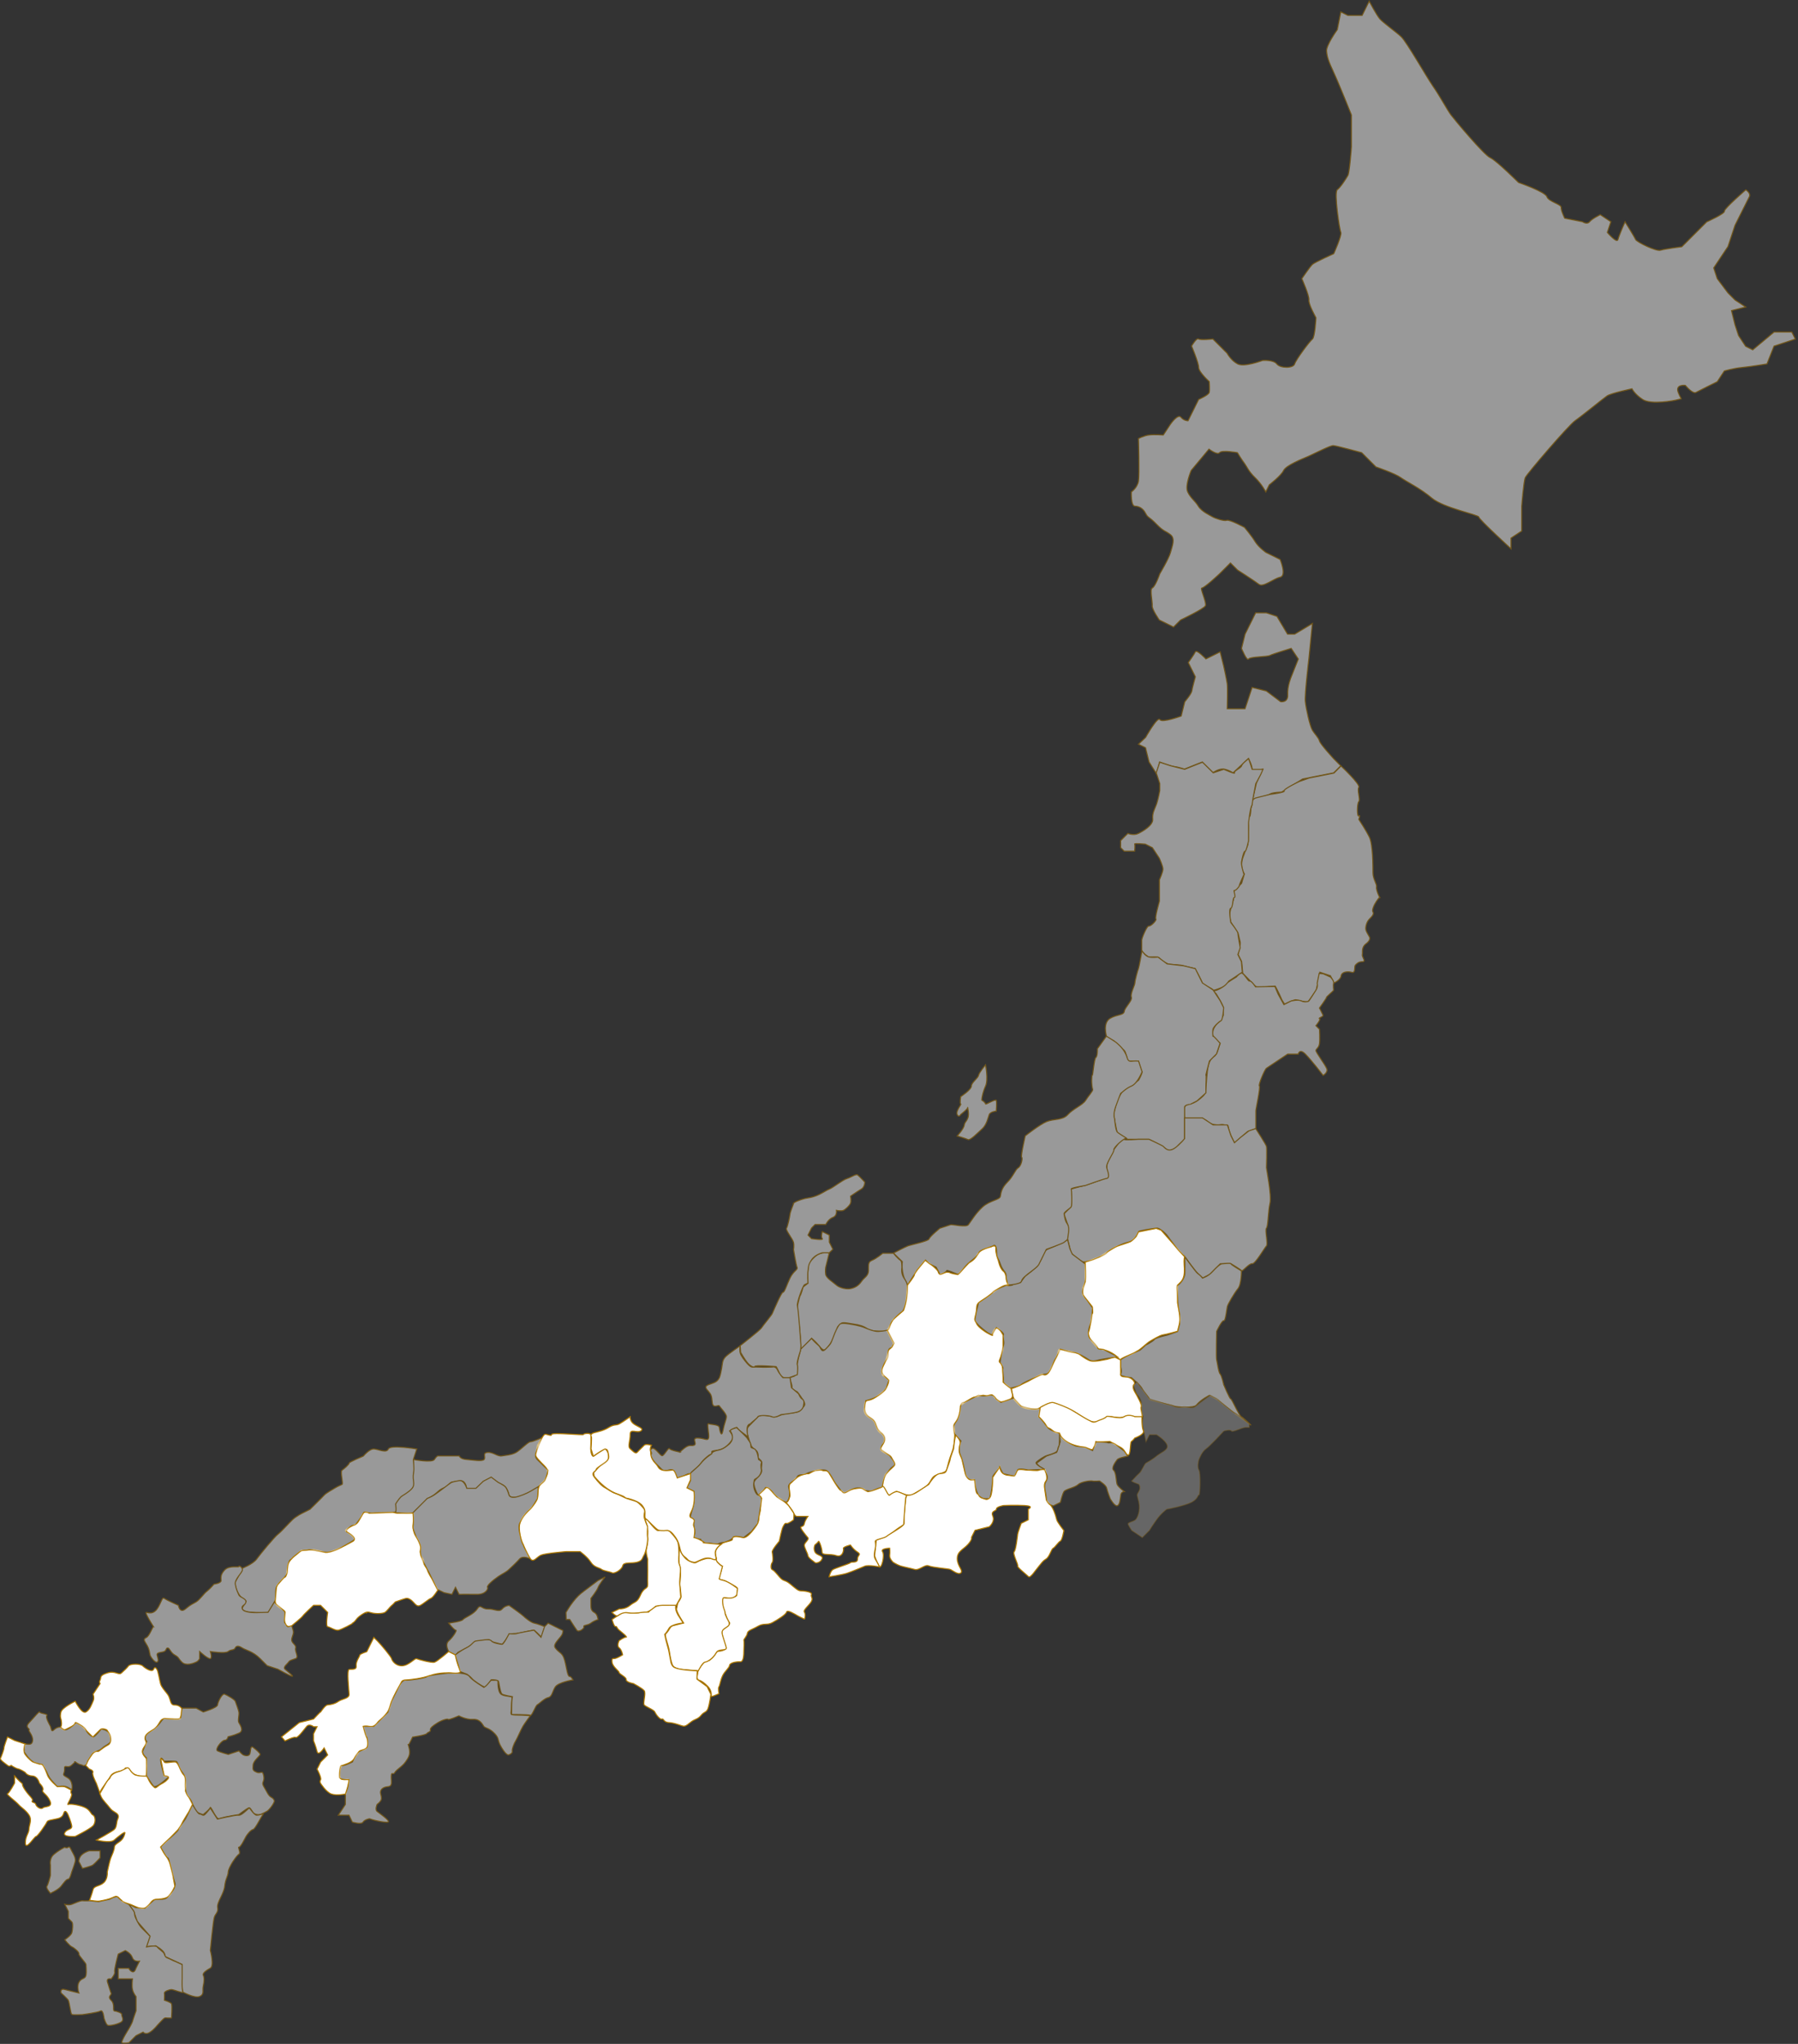 <svg xmlns="http://www.w3.org/2000/svg" xmlns:xlink="http://www.w3.org/1999/xlink" version="1.1" id="レイヤー_1" x="0px" y="0px" viewBox="0 0 1577 1792" style="enable-background:new 0 0 1577 1792;" xml:space="preserve">
<rect x="0" y="0" width="1577" height="1792" fill="#333333" stroke="none"/>
<style type="text/css">
	.st0{fill-rule:evenodd;clip-rule:evenodd;fill:#FFFFFF;stroke:#AF7900;stroke-width:0.918;}
	.st1{opacity:0.5;}
	.st2{opacity:0.5;fill-rule:evenodd;clip-rule:evenodd;fill:#FFFFFF;stroke:#AF7900;stroke-width:0.918;}
</style>
<g>
	<path class="st0" d="M958,1176.7c0,0-4.7-5.7-3.1-9.3s2.1-15.1,3.1-15.6c1-0.5,0-6.2,0-6.2l-8.4-10.4v-6.1l2.2-5.3v-9.3l0-7.9   l12.4-4.6c0,0,13.5-8.8,15.6-9.4s10.7-3.4,11.8-4c1-0.5,4.8-4.4,4.8-4.4l2.1-4.1l15.6-3.1l4.3,1.6l20.6,23.3c0,0-0.8,1.6-0.4,7.4   c0.6,7.6-0.1,11.3-2.7,14.4c-0.8,0.9-3.1,3.1-3.1,3.1v6.2v9.3c0,0,2.4,11.9,2.2,15.1c-0.1,2.2-2.2,9.8-2.2,9.8s-9.9,2.8-12.5,3.1   c-3.2,0.5-8.8,4-12.5,6.2c-1.6,1-7.9,6.9-9.9,7.8c-0.9,0.4,0,0-2.6,1.6c-2.6,1.6-12.4,4.8-12.5,6.2c-0.1,1-2.7-2.6-5.3-4.4   c-6.2-4.3-12.4-4.9-13.4-4.9S958,1176.7,958,1176.7L958,1176.7z"/>
	<path class="st0" d="M887.8,1217.2c1.6,0,11-4.7,14.1-6.2c3.1-1.6,11.5-6.8,12.5-6.2s3.7,2.1,6.2-3.1l6.2-12.5   c1.6-3.1,1-6.8,3.1-6.2c2.1,0.5,15.5,2.9,17.1,4.5s7.8,5.6,10,5.8c5.7,0.5,9.1-0.7,14-1.5c1.1-0.2,6.3-2.2,7.3-1.7   c1,0.5,4.6,2.3,4.6,2.3v12.5c0,0-0.7,2.3,4,2.3c6.2,0,9.2,5.2,8,6.3c-1.3,1.2-1.6,3.4,0.5,7s6.5,11.3,5.5,12.9s1.8,7.9,0.7,9   s-12.4-1.5-14.8-0.5c-7.3,3.1-13-2.3-18.2,1.8s-10.1,3.3-13.8,1.8s-11.4-7.8-15.6-9.3c-4.2-1.6-14.4-6.2-15.6-6.2   c-6.1-0.1-10.4,5.2-9.4,3.1l-4.2,2.6c1.9-0.2-9.8,0.9-14.5-2.6c-3.2-2.4-6.2-6.2-6.2-6.2S886.2,1217.2,887.8,1217.2L887.8,1217.2z"/>
	<path class="st0" d="M912.3,1234.1c0,0,8.1-5.1,11.4-4.4c3.4,0.7,13.5,4.9,15.6,6.2s9.3,5.6,10.4,6.3c3.3,2.1,6.1,3.4,7.9,4.3   c2.3,1.2,4.9-0.7,6.6-1.3c1.7-0.6,5-1.6,6.2-3.1c1.2-1.5,11.7,2.7,15.6,0s9.4,0,9.4,0h6.2c0,0-0.3,9.1,1.2,12.3s-7.4,6.4-7.4,6.4   s-1.9,2.4-3.1,3.1s-0.5,13.1-3.1,11.8s-2.2-4.8-7.2-7.2s-8.5-4.7-8.5-4.7s-12.7,1-12.5,0c0.2-1,0.3,3.3-1.2,4.7   c-1.5,1.3-0.1,3.7-5.1,1.6c-5-2.1-4.5-0.7-12.5-3.1s-11.9-6.6-12.5-9.4s-2.2,0.6-6.2-3.1c-4.1-3.7-4.5-1.6-6.1-4.9   c-1.3-2.9-6.4-7.5-6.4-7.5L912.3,1234.1z"/>
	<path class="st0" d="M795.8,1126.8c0,0,6.5-7.9,6.2-9.3c-0.3-1.4,9.4-12.5,9.4-12.5s10.8,7.2,11.5,10.2c1.2,4.8,5.8-1.4,10.1,0.6   c2,1,7.1,1.7,7.1,1.7l9.8-10.3c0,0,5-2.4,6.9-6.6c2.5-5.7,12.5-7.4,12.5-7.4s4.3-2.5,4.1,1.2c-0.3,4.4,2.2,10.7,2.2,10.7   s1.4,7.1,4.4,9.4s2.1,7.3,3.1,9.3s2.4,3.9,0,3.1s-9.8,4.3-13.4,7.3c-5.9,4.8-9.1,5.9-11.6,8.3c-2.3,2.2-0.9,5-2.4,10.4   s-0.5,4,0.9,7.6c1.4,3.5,8.8,7.9,8.8,7.9s5.9,3.4,5.1,2.2s1.2-5.2,3.1-6.2c2.6-1.3,6.2,6.2,6.2,6.2v12.5c0,0-1.8,6.2-3.1,9.3   c-1.3,3.2,2.2,1,2.7,7.7c0.5,7.9,0.5,11.8,0.5,11.8l6.8,5.4l0.9,3.9c0,0,2.1,4.4-2.4,5.9c-5.4,1.8-7.7,3.7-11.6-0.5   s-2.8-4.1-6.2-3.1s-3.3-0.6-6.2,0c-2.9,0.6-6.3,1.6-6.3,1.6s0-1.2-7.1,3.5c-6.5,4.3-5.4,4.2-5.4,4.2s0.1,7.8-3.1,12.5   c-3.9,5.7-2.3,2.7-2,9.3c0.3,6.4-0.5,13.5-1.9,17.4c-1.3,3.5-3.1,8.3-4.4,14.1c-1.2,5.1-1.3,3.9-10,7.3c-4.6,1.7-3.9,6-8.7,9.7   c-4.2,3.3-9.1,5.3-11.8,7.4c-3,2.3-13-2.8-14.2-2.8s-3.8,2.3-6.2,3.1c-2.5,0.8-6.1-7.6-6.1-7.6s1-9.1,3-11.1   c9.3-9.3,9.3-5.8,4.8-14.4c-1.6-3-11.5-4.7-9.2-8.5c2.3-3.8,4.8-7.1,1.3-11.4c-1.5-1.8-3.3-1.1-5.3-6.8s-2.3-5.6-7.2-8.8   s-3.2-8.4-3.2-8.4s-0.1-2.3,0.7-4.3c1.1-2.5,2.6-0.9,7.2-3.3c3.2-1.7,10-7.5,10-7.5s3.9-5.8,3.2-8.3c-0.4-1.5-4.1-3.9-4.1-3.9   s-1.6,0.7-2-4.1c-0.2-2.9,1.9-4.6,3.7-10c1.8-5.4,1.6-8.2,3.1-9.3s4.1-3.9,3.1-6.2s-3.1-6.2-3.1-6.2l-2-4l5.1-9.7l9.4-8.1   c0,0,1.9-5.9,2.2-9C795.1,1137.3,795.8,1126.8,795.8,1126.8L795.8,1126.8z"/>
	<path class="st0" d="M792.7,1329.5c0.1,4.4,1.2-18.4,2.6-18.4s4.8,0,9.9-3.4c1.1-0.7,9.4-6.2,9.4-6.2s5.2-8.9,9.4-9.4   c4.2-0.5,5.4-0.6,6.2-3.1s3.1-8.2,3.1-9.3s3.1-9.4,3.1-9.4s1.2-12.9,2.3-11.6c1.2,1.2,4.3,4.8,3.4,7.5c-2.4,7.7,0.7,9.7,1.7,13.6   c0.9,4,2.3,10.2,2.7,11.6c0.9,3.2,2.7,5.4,3.9,5.8c2.3,0.8,4.2-1.2,4.7,1.2s0.3,10.5,2.2,11.3c1.9,0.8,0.7,2.8,4.5,3.9   c3.1,0.9,3.7,2.1,6.5-0.8c2.3-2.4,2.4-17.5,2.4-17.5l6.2-9.4c0,0,0.2,4.4,3.1,6.2c3,1.8,4,1.1,8.3,1.9c2.5,0.5,2.8-3.6,4.2-5   s8.2,0.2,9.4,0c1.2-0.2,7.8,0.8,9.4,0s5.2-0.6,5.2-0.6s2.9,7.5,1,9.9c-1.8,2.4-1.5,4.5-1.3,6.4s1.5,10.3,1.5,10.3l2.6,3.7   c0,0,3.5,1.4,6.6,13.9c0.5,2,6.2,9.3,6.2,9.3s-1.4,8.5-3.1,9.3s-4.5,5.3-6.2,6.2c-1.8,0.9-3.2,7.5-6.2,9.4s-3.2,2.6-6.2,6.2   c-3.1,3.6-7.7,11.1-9.4,9.3c-1.7-1.7-10.2-8.4-9.4-9.3c0.8-0.9-4.7-10.8-3.1-12.5s2.9-14.1,3.1-15.6c0.2-1.5,3.1-9.3,3.1-9.3   l6.2-3.1v-9.4c0,0,5.7-2.6-3.1-3.1s-18.7,0-18.7,0s-6.3,1.1-6.2,3.1s-5.2,1.2-3.1,6.2s-3.1,9.3-3.1,9.3l-12.5,3.1l-3.1,6.2   c0,0,1,1.6-3.1,6.2c-4.2,4.6-9.4,6-9.4,12.5s5.6,10.5,3.1,12.5s-7.6-2.5-9.4-3.1c-1.7-0.6-15.1-1.6-18.7-3.1   c-3.6-1.5-8.2,4.3-12.5,3.1c-4.3-1.2-9.8-2.2-12.5-3.1s-6.2-3.1-6.2-3.1s-3.5-3.2-3.1-6.2c0.4-3,0-6.2,0-6.2s-8.3,0.2-6.2,3.1   s-0.9,16.2-3.1,12.5c-2.4-4.1-3.9-9-3.9-9l1.5-13.8c0,0,3.8-0.8,11.8-5.3c7.9-4.4,12.5-7.5,12.5-9.3S792.7,1328.3,792.7,1329.5   L792.7,1329.5z"/>
	<path class="st0" d="M699.1,1329.5c0,0-1.5,0.5-3.1-3.1s-7.6-9.7-6.2-9.3c1.4,0.3,3.1-4.7,3.1-6.2s-1.7-8.6,0.2-10.1   c2.1-1.6,2.7-3.2,6.1-5.5c3.7-2.5,8.7-3.5,9.4-3.1c0.7,0.4,6.1-3.2,6.2-3.1c0.1,0.1,4.7-1,6.2,0s4.2-0.6,5.9,2s9.3,16.2,10.5,15.5   c1.2-0.7,1.6,3.8,5.4,1.2c3.9-2.6,10-3.1,12.5-3.1s4.6,3.3,6.2,3.1c1.7-0.2,11.2-3.2,12.6-4.5c1.4-1.2,4.8,8.7,6.1,7.6   s4-2.9,6.2-3.1c1.9-0.2,8.8,3.4,8.8,3.4l-0.8,1.9c-0.7,8-0.5,6.1-0.7,8c-0.7,7.8-0.5,8.2-1.1,15.4c-0.1,0.6-4.2,2.8-6.1,4.3   c-4.2,3.4-6.9,4.6-9,6.3s-10,2.6-9.8,4.3c0.1,1.8,0.6,3.3,0,6.2c-0.6,2.9-1.6,6.9,0,9.4s3.8,6.8,3.8,6.8s-9.8-2-13.1-0.6   c-3.3,1.4-11.6,4.9-15.6,6.2c-4,1.3-15.6,3.1-15.6,3.1s1.1-4.8,3.1-6.2c2-1.5,14.6-5.1,15.6-6.2s6.3,0.6,6.2-3.1s3.8-3.8,0-6.2   c-3.8-2.4-6.2-6.2-6.2-6.2s-6.8,1.7-6.2,3.1s-0.7,8.1-6.2,6.2s-12.5,0.2-12.5-3.1s-2.6-10.4-3.1-9.4c-0.5,1.1-3.1,3.1-3.1,3.1   s-1.6,3,0,6.2c1.6,3.3,7.7,2.8,6.2,6.2s-5.6,3.8-6.2,3.1c-0.6-0.7-6-3.9-6.2-6.2c-0.3-2.3-3.5-7.3-3.1-9.4c0.4-2.1,4.4-4.7,3.1-6.2   c-1.3-1.5-7.2-8.6-6.2-9.4c1-0.8,2.5-0.3,3.1-3.1s3.1-6.2,3.1-6.2L699.1,1329.5L699.1,1329.5z"/>
	<path class="st0" d="M683.5,1351.3c0,0-6.5,7.6-6.2,9.4s1.2,7.8,0,9.3s-1.5,5.5,0,6.2c1.6,0.8,2.3,1.6,6.2,6.2s4.4,2.2,9.4,6.2   c5,4.1,7.1,6.2,9.4,6.2s10.3,0.8,9.4,3.1c-0.9,2.3,1.7,3,0,6.2c-1.7,3.2-7.6,7.6-6.2,9.3c1.3,1.8,0.4,6.5,0,6.2s-4-1.8-6.2-3.1   s-8.8-5.4-9.4-3.1c-0.6,2.3-7.9,6.8-12.5,9.3c-4.6,2.5-7.5,0.2-12.5,3.1s-9.1,3.7-9.4,6.2c-0.3,2.6-3.5,5.5-3.1,6.2   c0.4,0.8,0.1,8.1,0,9.4c-0.1,1.2,0.3,9.6-3.1,9.4s-9.1,0.8-9.4,3.1c-0.2,2.3-4.4,5.3-6.2,9.3c-1.9,4.1-2.2,8.2-3.1,9.4   c-1,1.2,0,6.2,0,6.2s-5.5,2.4-6.2,2.4c-1.5,0.1,1.2-4-3.9-9.1c-5.9-5.9-8-4.8-8.5-5.8c-1.3-2.4,0-3.8,0-6.2s4.8-8.4,6.2-9.3   c3-2.1,2,0.9,6.2-3.1c3.6-3.3,3.5-6.3,6.2-6.2c2.7,0,6.5-1.6,6.2-3.1c-0.3-1.5-5.4-14.1-3.1-15.6s7.2-5.1,6.2-6.2   c-1-1.2-2.3-3.7-3.1-6.2s-2.8-7-3.1-9.3c-0.3-2.4-0.6-7.3,1.1-6.6s12.4,0.1,11.4-2.7c-1-2.8,2-4.5,0-6.2s-9.1-5.1-10.3-5.8   c-1.8-1-6.5-0.5-5.2-3.5c4.4-10.6,1.3-9.8,3.1-9.3c-1.4-0.3-6.1-4.5-5.6-5.6c0.7-1.3-1.1-4.1-0.7-6.9c0.7-4.2,5.6-7.5,6.6-7.9   c2.6-1.2,6.2-1.4,8.1-2.7c0.7-0.5-1.9-4.7,9.5-2c4.3,1,12-10.9,12-10.9s1.8-3.1,1.8-5.1c-0.1-3.2,1.4-6.6,1.4-8.6   c0.1-2,0.8-9.8,1.1-9.6s-1-2.5-2.4-2.8c-1.4-0.3,6.8-7.1,6.8-7.1l1.8,0.6l7.3,7.8c0,0,1.2,0.1,5.5,3.5c5,4,5.1,4.8,5.1,4.8   s3.1,4.4,3.9,5.7s0,6.2,0,6.2s-4.9,3.7-6.2,3.1s-2.2,1.4-3.1,3.1C685.7,1340.5,683.5,1351.3,683.5,1351.3L683.5,1351.3z"/>
	<path class="st0" d="M596.2,1388.8c0,0,0.2-1.6,0.4-3.8c0.3-3.5,0.5-8.5-0.4-11.8c-1.5-5.4-0.5-11.4-0.5-11.4l0.5-4.2   c0,0,2.3,7.9,7.5,10.6c6.7,3.4,6.2,1.8,9.6,0.3c3.7-1.5,6.8-2.2,6.8-2.2s7.1-0.5,8,1.3c0.8,1.8,0.8,1.8,1.5,2.5   c2.8,3,4.1,3.1,4.1,3.1l-2.9,11.2c0,0,0.5,0.5,3.2,1.1c5.3,1.1,12.8,7.2,12.8,7.2l-0.6,5.4c0,0-1.3,3-6.2,3.1   c-4.3,0.1-6.4-2.4-6.2,3.1c0.2,5.5,2.1,7.6,2.1,9.7s3.3,7.8,3.3,7.8s1.3,2.3-0.6,3.9c-1.8,1.6-5.5,2.8-5.3,5.8   c0.2,2.9,3.6,11.4,3.7,13.4c0.1,2.7-6.7,0.4-8.7,4c-2.9,5.2-7.6,8.1-10,8.4c-2.2,0.3-5.8,7.6-5.8,7.6l-16.1-1.3c0,0-5-1.1-6.2-3.1   s-2.1-5.7-3.1-12.5c-1-6.7-4.6-14.1-3.1-15.6c3.2-3.2,3.7-6.4,6-7c5.9-1.5,9.6-2.4,9.6-2.4s-6.7-9.9-6.2-12.5   c0.4-2.5,1.2-5.3,1.2-5.3s2.2-2.9,2.7-4.9C597.5,1398.5,596.2,1388.8,596.2,1388.8L596.2,1388.8z"/>
	<path class="st0" d="M555.6,1476.1c0,0,7.5,4,9.4,6.2c1.8,2.2-1.2,10.9,0,12.5c1.2,1.6,8.6,4.3,9.3,6.2c0.8,1.9,4.6,7,6.2,6.2   c1.7-0.8,1.3,2.9,6.2,3.1s11.2,3,12.5,3.1c1.3,0.1,2.3,0.2,6.2-3.1s6.5-2.6,9.4-6.2c2.9-3.6,4.8-2.4,6.2-6.2   c1.4-3.9,2.5-12.4,2.5-12.4l-3.3-6.7l-8.9-6.6l0.2-7.3c0,0-17.9-0.5-21.1-3.7c-2-2.1-2.1-4.7-2.1-4.7l-1.8-9.5l-2.4-8.9l-1.1-5.1   c0,0,1.7-1.6,3.8-5.4c2-3.6,12.3-4.6,12.3-4.6s-1.5-2.7-2.8-4.5c-5.3-7.3-3.4-11.1-3.4-11.1l-10.9-0.4c-8.6,0-13.6,7-13.2,6.5   c0,0-4.9-0.7-7.1,0.2c-2.2,0.9-15.6,0-15.6,0l-9.3,6.2c0,0,1.8,6.6,3.1,6.2s0.8,1.2,3.1,3.1c2.3,1.9,7.8,6.4,6.2,6.2   s-6.2,3.1-6.2,3.1s-2.3,4.5,0,6.2c2.3,1.7,3.1,6.2,3.1,6.2s-4,2.5-6.2,3.1s-3.4-0.9-3.1,3.1c0.2,4.1,6.3,8.1,6.2,9.3   c-0.1,1.2,6.6,4.2,6.2,6.2C549,1475,555.6,1476.1,555.6,1476.1L555.6,1476.1z"/>
	<path xmlns="http://www.w3.org/2000/svg" class="st0" d="M543.2,1410.6c0,0,5.2,0.4,9.4-3.1s6.2-2.1,9.3-9.3c3.2-7.2,6.4-4.4,6.2-9.4s0.1-9.3,0-12.5   c-0.1-3.2,0-9.3,0-9.3s-2-5.8-1-9.8s1.2-7.1,1-8.9s0.4-4.8-0.1-8.3c-0.7-5-2.7-8.3-2.7-8.3l2.8,1c0,0,7,9.7,9.3,9.3s9.4,0,9.4,0   s6.6,6.6,7.7,10s1,11.3,1,11.3s-0.6,5.2,0.2,7.9c0.7,2.3,1.4,2.2,1.1,6.8c-0.3,4.5-0.8,8.7-0.6,10.8c0.1,2.1,0.9,11.6,0.9,11.6   l-4,7.1c0,0-11.1-0.1-12.5,0c-2.7,0.1-5.5,0.8-5.5,0.8s-5.8,5.1-8.2,5.1c-1.6-0.1-7.1,0.7-7.1,0.7s-5.8,0.5-9-0.1   c-4.6-0.8-7.9,2-9.2,2.7s-4.9-3-4.9-3L543.2,1410.6z"/>
<path xmlns="http://www.w3.org/2000/svg" class="st0" d="M520.7,1291.1c0,0,1.4-1.3,4.5-4.8s9.4-5.1,8.7-9.8c-0.8-4.8-1-6.9-4.4-5.4c-3.4,1.5-9.1,5.7-9.1,5.7l-2-6.5    c0,0,0.8-10.9,0.2-10.8s-1-2.4,2.4-3.3s8.4-1.8,13-4.7s6.5-1.5,9.3-3.1s9.4-6.2,9.4-6.2s-0.3,3.7,3.1,6.2c3.5,2.6,9.6,4,6.2,6.2    c-3.4,2.2-9.4-2.5-9.3,3.1c0.1,5.6-2.4,10.4,0,12.5c2.4,2.1,4.7,4.8,6.2,3.1c1.5-1.7,5-4.9,6.2-6.2c1.2-1.3,6.2,0,6.2,0    s-1.6,3-0.7,5.5c0.5,1.3-1,5.1,4.6,10.8c2.4,2.5,2.1,4.4,5.5,5.5c3.3,1,7.6,0.1,9.4,0s3.9,6.9,3.9,6.9l11.7-3.8l-0.1,5.5l-3.1,7    l6.2,3.1c0,0,0.5,2.9,0.2,7.9c-0.5,7.8-3.7,11.1-3.8,13.1c-0.1,2.8,1.8,1.4,3.6,3.9c1.1,1.6-1.4,3.4,0,6.2c1.4,2.8,0,9.4,0,9.4    s2.9,0.5,6.6,2.7c6.8,4-0.7,0.7,2,1.9l15,1.4c0,0-4.2,2.8-4.9,6.4s3.3,8.9-3.1,6.2c-6.5-2.7-12.9,3.6-15.6,3.1s-4.4-1-6.2-3.1    s-4.7-2.3-6.2-9.4s-3.9-9.6-6.2-12.5c-2.4-2.8-4.7-3-4.7-3s-5.4,0.6-7.8-0.2s-9.3-8.9-11.3-10.1c-1.5-0.9,0.2-5.7-1.2-8.6    c-1.9-3.8-3.6-4.8-6.2-6.2c-2.6-1.4-7.8-3-9.3-3.1s-0.8-1-4.5-2.4c-5-1.8-6.7-2.5-9.2-3.9c-8.4-4.8-14.8-13.1-14.8-13.1    L520.7,1291.1z" style="&#10;    /* display: none; */&#10;"/>
	<path class="st0" d="M471.4,1267.1c0,0,4.8-8.5,6.2-9.4c1.4-0.9,6.3,2.1,6.2,0s28.4,0.9,28.1,0c-0.3-0.9,5.6-1.5,6.2,0   c0.6,1.5,0,10.4,0,12.5c0,2.1,0.9,8.1,3.1,6.2c2.2-1.8,9.4-6.2,9.4-6.2s3,1.9,3.1,6.2c0,1.6,0.5,3.6-3.1,6.2   c-3.6,2.6-7.7,4.4-7.8,6.1c-0.2,1.7-4.9,2-1.5,6.4c3.4,4.4,6.4,7.8,9.4,9.3c2.9,1.6,5.6,3.9,9.3,5.1c3.1,1,6.8,3.2,9.4,4.2   s7.8,2.2,9.3,3.1c1.5,0.9,5,4.4,6.2,6.2c1.2,1.8,0,3.6,0,6.2s3.1,9.3,3.1,9.3s-0.5,6.4,0,9.4s-1.4,12.8-3.1,15.6   c-1.8,2.8-1.2,4.9-6.2,6.2s-11.7-0.4-12.5,3.1s-7.2,7.2-9.3,6.2s-7.7-1.7-9.4-3.1c-1.7-1.4-6.4-1.6-9.3-6.2c-3-4.7-9.4-9.3-9.4-9.3   h-12.5c0,0-18.1,1.5-21.8,3.1s-6.6,7-9.4,3.1s-6.2-12.5-6.2-12.5s-2.9-4.6-3.4-13.9c-0.2-4.1,1.3-9.2,6.5-14.2   c4.6-4.3,8.8-9.5,9.4-12.5c0.9-4.4,0-7.8,1.8-11.1c1.3-2.4,3.6-2.7,5.1-5.9c1.7-3.7,3.7-6.7-0.6-11.1c-3.9-4-8.5-8.3-7.9-10.2   C470.3,1273.9,471.4,1267.1,471.4,1267.1L471.4,1267.1z"/>
	<path class="st0" d="M256,1425.3c0,0,8.4-6.8,9.6-8.5c1.2-1.7,9.4-9.3,9.4-9.3h6.2l6.2,6.2c0,0-1.9,12.2,0,12.5s6.7,3.6,9.4,3.1   c2.6-0.5,13.4-6.1,12.5-6.2c-0.2,0-0.3,0-0.3,0c0-0.1,1.4-0.2,3.4-3.1c2.5-3.6,10.3-7.7,9.4-6.2c-1,1.5-1.7-1.5,3.1,0   c4.8,1.5,10.6,0.9,12.5,0c1.8-0.9,4.7-5.1,6.2-6.2c1.5-1.2,3.1-3.1,3.1-3.1s7.9-2.8,9.4-3.1c1.5-0.3,3.9,0.6,6.2,3.1   c2.4,2.5,3.6,4.3,6.2,3.1s7.2-5.4,9.4-6.2c2.2-0.9,6.2-7.4,6.2-7.4l-5.3-9.9c0,0-3-4.4-4-7.7c-0.6-2-2.9-3.9-3.1-6.2   c-0.6-5.8-2.3-3.1-3.1-9.3c-0.2-1.2,1-3.3,0-6.2c-2.4-7-4.2-7.5-5.2-10.4c-1.3-3.5-1.4-5.9-1-8.3c0.4-2.4,0-9.4,0-9.4l-14.3,0.1   l-3.8-0.8l-20.5,0.8c0,0-3.1-2.3-5.1-0.1s-4,8.2-6.2,9.4s-10.5,4.8-9.4,6.2c1.1,1.5,11.3,6.6,6.2,9.3c-5.1,2.8-9.2,4.9-12.5,6.2   c-3.3,1.3-9.2,4.3-12.5,3.1s-9-2.1-9-2.1l-11.1,0.6c0,0-2.5,2.3-4.5,3.9s-4.2,3.1-6.6,7c-1.7,2.9-1,11.8-3.1,12.5   c-2.1,0.7-4.4,4.7-6.2,6.2s-1.7,7.4-2,10.3c-0.4,3.4-0.6,2.6-0.3,5.7c0.4,4.5,8.9,6.3,8.6,9s-1.3,5.9,0,9.3   C251.8,1427.9,255.9,1425.3,256,1425.3L256,1425.3z"/>
	<path class="st0" d="M246.9,1522.8l15.6-12.5l12.5-3.1c0,0,7-7.5,6.2-6.2c-0.7,1.3,3.7-6.1,6.2-6.2c2.5-0.2,6.1-0.8,9.4-3.1   s9.5-2.4,9.4-6.2c-0.2-3.9-2.2-21.4,0-21.8s6.7,0.7,6.2-3.1s3.2-8.4,3.1-9.4s6.2-3.1,6.2-3.1l6.2-12.5c0,0,0.4,0.5,3.1,3.1   s12.1,13.8,12.5,15.6s3.6,6.5,9.4,6.2s10.9-6.9,12.5-6.2c1.6,0.7,13,3.8,15.6,3.1c2.6-0.7,12.5-9.4,12.5-9.4l5.8,2.9   c2.1,9.7,2.8,9.5,4.4,14.2c1,3-8.5,1.6-8.5,1.6s-9.7-0.6-17.5,2.2c-7.6,2.7-17.4,3.8-22.2,4.1c-4,0.2-3,2-5.7,6.2   c-3.2,5.1-6.7,12.7-7.4,16.1s-2,5.2-4.1,7.9c-3.3,4.3-5.6,4.8-7.2,7.2c-1.5,2.2-3.7,3.9-7,3.3c-3.3-0.7-5.4-0.1-5.4-0.1   s1.7,6.8,2.6,8.6c1,2.1,2.3,7.2,0.5,10.1c-1.9,2.9-6,1.3-7.2,3.9c-1.2,2.6-1.6,1.9-3.8,5.6c-2.3,3.8-9,5.4-10.8,6.2   s-2.5,8.8-1.5,10.9c1.4,2.8,7.2,0.2,7.6,1.8c0.4,1.6-3,12.2-3,12.2s-7.7,1.7-12.5,0c-4.7-1.7-9.4-9.3-9.4-9.3s-1.1-1.5,0-3.1   s-3.1-9.4-3.1-9.4l3.1-6.2l6.2-6.2l-3.1-6.2c0,0-5.1,7.7-6.2,3.1s-3.1-9.3-3.1-9.3v-6.2l3.1-6.2h-3.1c0,0-3.8-3.1-6.2,0   c-2.5,3.1-7.9,10.3-9.4,9.4s-9.4,3.1-9.4,3.1L246.9,1522.8z"/>
	<path class="st0" d="M53.5,1507.2c0,0-1.1-2.2,0-6.2s12.5-9.4,12.5-9.4s5.8,11.6,9.4,9.4s4.8-6.4,6.2-9.4c1.5-3,0-6.2,0-6.2   l6.2-9.3c0,0-1.2-1.1,0-3.1s-1.1-3.9,6.2-6.2s9.9,2.3,12.5,0s4.6-4.2,6.2-6.2c1.7-2,10.2-2.1,12.5,0c2.2,2.1,8.1,5.9,9.4,3.1   s2.1-1.4,3.1,0s2.2,9.3,3.1,12.5c0.9,3.1,3.3,5.5,6.2,9.3c3,3.9,1.8,9.5,6.2,9.4s6.2,3.1,6.2,3.1s-0.1,4.7-0.9,6.9   c-0.6,1.7,1.1,2.9-5.7,2.5c-6.8-0.3-8.8-1.1-10.9,0.3c-2.1,1.4-3.3,6.6-7.5,8.9s-6.9,4.3-7.2,6.9s1.8,3.9,1,5.6s-3.6,4.2-3.3,6.9   c0.3,2.7,2.4,4.4,3.3,5.6c0.9,1.2,0.7,12.2,0,15.6c-0.3,1.2-9.8,0-12.5-3.1c-2.6-3.1-5.7-5.5-6.2-3.1s-9.6,1.2-12.5,6.2   c-2.9,5.1-10.5,13.7-9.4,15.6s-3.1-9.3-3.1-9.3s-4-7.5-3.1-9.4s-3.1-3.1-3.1-3.1l-3.1-3.1c0,0,2.1-4.9,3.1-6.2   c1-1.3,3.7-6.4,6.2-6.2c2.5,0.2,1.7,0.1,6.2-3.1s5.6-2.2,6.2-6.2s-3.1-9.4-3.1-9.4s-3.8-2.3-6.2,0s-6.2,6.2-6.2,6.2l-6.2-6.2   l-3.1-3.1c0,0-6.7-4.6-6.2-3.1c0.4,1.4-3.1,3.1-3.1,3.1l-6.2,3.1c0,0-4.2-1.4-3.1-3.1C54.6,1511.8,53.5,1507.2,53.5,1507.2   L53.5,1507.2z"/>
	<path class="st0" d="M94.1,1641.3c0,0,0.6,6-3.1,9.3c-3.7,3.4-8.4,2.6-9.4,6.2c-0.9,3.6-3.1,9.3-3.1,9.3c7.3,0.9,6.9,1.2,12.5,0   c4.6-1,6.4-1.7,9.4-3.1c2.9-1.4,4.5,2.1,6.2,3.1c0.9,0.6-1.6,0.9,6.2,3.1c5.1,1.4,11.1,6.2,15.6,3.1c4.5-3.1,3.4-6.8,9.4-7.1   c5.9-0.3,8.6-1.3,10.4-2.7c1.8-1.4,5.2-8.6,5.2-8.6s-1.3-6.4-1.5-8.7c-0.2-2.2-1.1-4.7-2.6-10.6c-1-3.9-3.4-6.9-5.1-9.3   c-1.2-1.7-3.3-5.9-3.3-5.9l7.8-7.5c0,0,3-3.1,6.7-6.9s3.7-5.5,5.1-8.1c1.6-2.9,5.3-8.7,5.3-8.7l3.1-6.2l-3.1-6.2   c0,0-3.5-4.7-3.1-6.2c0.4-1.5,0.2-5.4,0-9.3c-0.2-4-1.3-3.2-3.1-6.2c-1.8-3.1-3.4-9.3-6.2-9.3c-3.5-0.1-8.9,1.5-9.4,0   c-0.4-1.5-3.1-3.1-3.1-3.1l3.1,15.6c0,0,5.8-0.3,3,2.7c-2.9,3.2-5.1,3.6-7.2,5.1c-1.7,1.2-3.3,3-4.3,2.1c-5.5-4.6-5.6-9.7-7.1-9.9   c-1.5-0.3-4.6,0.2-8.2-0.7c-2.2-0.5-2.2-0.5-4.3-2.4s-2.6-5.2-4.9-4c-2.8,1.3-4.7,2.6-7.3,3.2c-1.9,0.4-5.9,2.1-7,4.8   s-1.1,0.3-4.8,6.9c-4,7.2-4.4,7.2-4.1,7.9c1.3,4,3,5.6,6.2,9.3c3.2,3.8,3.3,4.5,6.2,6.2c2.9,1.7,4.5,3.1,3.1,6.2s-0.7,7.2-3.1,9.3   s-15.6,9.3-15.6,9.3s12.1,3.1,15.6,0c3.5-3.1,9.9-8.2,9.4-6.2s-1,4-3.1,6.2s-6.2,3.7-6.2,6.2s-2,6.7-3.1,9.4   C96.1,1631.6,94.1,1641.3,94.1,1641.3L94.1,1641.3z"/>
	<path class="st0" d="M59.8,1582.1c1.9-0.9,11.4,0.7,15.6,3.1c4.2,2.5,4.2,5.3,6.2,6.2s2.7,6.5,0,9.4s-15.6,9.3-15.6,9.3   s-11.4,0.8-9.3-3.1s6.8-2.6,6.2-6.2c-0.6-3.7-3.1-9.4-3.1-9.4s-1.7-4.2-3.1-3.1s-0.3,4.8-6.2,6.2c-5.9,1.4-8.7,1.3-9.4,3.1   c-0.7,1.8-8,12.4-9.4,12.5c-1.4,0-9,12.4-9.4,6.2c-0.3-6.2,3-8.7,3.1-12.5c0.1-3.8,2.9-8.1,0-12.5c-2.9-4.4-7-6.6-9.4-9.4   c-2.4-2.7-11-8.9-9.4-9.3c1.6-0.5,6.2-9.3,6.2-9.3v-6.2c0,0,4.6,5.1,6.2,6.2c1.6,1.2-0.7,0.6,3.1,6.2c3.8,5.6,7.5,7.8,6.2,9.4   c-1.2,1.6,2.8,1.1,3.1,3.1c0.4,2,4.4,4.8,6.2,3.1s8.9-0.1,6.2-6.2s-7.5-7.3-6.2-9.4c1.2-2.1-3.1-6.2-3.1-6.2s-1.4-6-6.2-6.2   c-4.8-0.3-6.2-3.1-6.2-3.1s-3.8-2.6-6.2-3.1s-6.2-3.1-6.2-3.1s-1.1,1.6-3.1,0s-7-4.9-6.2-6.2c0.7-1.3,3.2-7.9,3.1-9.3   c0-1.4,3.1-9.4,3.1-9.4l6.2,3.1l9.4,3.1c0,0-2.6,5.8,0,9.3c2.6,3.6,6.2,6.2,6.2,6.2l6.2,2.1c0,0,2-0.4,3.2,1s2.5,5.2,4,9.1   c1.5,3.9,8.5,9.7,8.5,9.7s4.7-0.4,6.2,0s6.2,3.1,6.2,3.1s-1.2,1.2,0,3.1C64.1,1574.6,57.8,1583,59.8,1582.1L59.8,1582.1z"/>
	<g class="st1">
		<path class="st0" d="M1017.2,503.1c0,0,8-13.4,9.4-18.7c1.4-5.4,4.5-12.1,0-15.6s-5.8-2.5-12.5-9.4c-6.7-6.9-7.1-5-9.4-9.4    s-5.7-6.1-9.3-6.2c-3.7-0.1-3.1-12.5-3.1-12.5s5.2-3.6,6.2-9.4c1-5.8,0-37.4,0-37.4s4.9-2.6,9.3-3.1c4.4-0.6,12.5,0,12.5,0    l6.2-9.4c0,0,6.5-9.5,9.3-6.2c2.8,3.3,6.2,3.1,6.2,3.1l9.3-18.7c0,0,8.9-3.9,9.3-6.2c0.5-2.4,0-9.4,0-9.4s-9.3-8.4-9.3-12.5    c0-4.1-6.2-18.7-6.2-18.7s4.3-7.5,6.2-6.2c2,1.2,12.5,0,12.5,0l12.5,12.5c0,0,3.4,6.4,9.3,9.4c5.9,3,21.8-3.1,21.8-3.1    s9.4-0.8,12.5,3.1c3,3.9,14.4,3.9,15.6,0c1.2-3.9,13.3-20.1,15.6-21.8c2.2-1.7,3.1-18.7,3.1-18.7s-6.7-11.9-6.2-15.6    c0.5-3.7-6.2-18.7-6.2-18.7s7.1-10.5,9.3-12.5s18.7-9.4,18.7-9.4s7.4-16.4,6.2-18.7s-6.1-35.2-3.1-37.4s7.9-10,9.3-12.5    c1.5-2.5,3.1-24.9,3.1-24.9v-28.1c0,0-10.9-27.3-15.6-37.4c-4.7-10.1-5.8-13.6-6.2-18.7s9.4-18.7,9.4-18.7l3.1-15.6l6.2,3.1h12.5    l6.2-12.5c0,0,6.5,12.3,9.4,15.6s14,11.2,18.7,15.6c4.7,4.4,22,34.9,28.1,43.7c6.1,8.8,12.3,20.5,15.6,24.9s29,35.1,34.3,37.4    c5.3,2.3,24.9,21.8,24.9,21.8s23.5,8.1,24.9,12.5c1.5,4.3,12.7,6.5,12.5,9.4c-0.2,2.8,3.1,9.4,3.1,9.4l15.6,3.1c0,0,3.9,2.8,6.2,0    s9.4-6.2,9.4-6.2l9.3,6.2l-3.1,9.4c0,0,8.4,9.9,9.3,6.2s6.2-15.6,6.2-15.6s8.4,13.4,9.3,15.6c1,2.2,18.1,10.6,21.8,9.4    c3.7-1.2,18.7-3.1,18.7-3.1l21.8-21.8c0,0,16-7.1,15.6-9.4c-0.4-2.2,18.7-18.7,18.7-18.7s4.8,2.9,3.1,6.2s-12.5,24.9-12.5,24.9    l-6.2,18.7l-12.5,18.7l3.1,9.4l9.4,12.5l6.2,6.2l9.4,6.2l-12.5,3.1l3.1,12.5l3.1,9.4l6.2,9.4l6.2,3.1l18.7-15.6h15.6l3.1,6.2    l-18.7,6.2l-6.2,15.6c0,0-13.7,2.3-21.8,3.1s-15.6,3.1-15.6,3.1l-6.2,9.4c0,0-15.8,7.8-18.7,9.4s-9.3-6.2-9.3-6.2    s-9.1-1.2-6.2,6.2s4,5,0,6.2s-24,4.7-31.2,0c-7.2-4.7-9.4-9.4-9.4-9.4s-18.4,3.9-21.8,6.2c-3.5,2.4-22.2,17.7-28.1,21.8    c-5.8,4.1-42.3,46.6-43.7,49.9c-1.4,3.2-3.1,25-3.1,25v21.8l-9.4,6.2v9.4c0,0-28.2-25.8-28.2-27.8c0.1-2-30.8-7.9-41.2-16.6    c-10.4-8.8-22.2-14.3-27.3-18s-21.8-9.4-21.8-9.4l-12.5-12.5c0,0-22.2-6.1-24.9-6.2c-2.7-0.1-16.4,7-21.8,9.4    c-5.4,2.3-19.6,7.9-21.8,12.5s-12.5,12.5-12.5,12.5l-3.1,6.2c0,0-3.6-6.9-9.4-12.5s-7.1-9.5-9.3-12.5c-2.3-2.9-6.2-9.4-6.2-9.4    s-13.6-2.5-15.6,0c-2,2.5-9.3-3.1-9.3-3.1l-15.6,18.7c0,0-5.6,13.2-3.1,18.7s6.4,7.7,9.3,12.5s10.2,8,12.5,9.4    c2.2,1.3,9.9,4,12.5,3.1s15.6,6.2,15.6,6.2s6.3,7.5,9.3,12.5c3.1,5,9.4,9.4,9.4,9.4l12.5,6.2c0,0,6,14.3,0,15.6    s-14.8,9.2-18.7,6.2s-18.7-12.5-18.7-12.5l-6.2-6.2l-9.4,9.4c0,0-13.5,12.7-15.6,12.5s4.4,12.8,3.1,15.6    c-1.3,2.8-21.8,12.5-21.8,12.5l-6.2,6.2l-12.5-6.2c0,0-6.6-9.4-6.2-12.5s-2.3-14.4,0-15.6C1013.3,514.4,1017.2,503.1,1017.2,503.1    L1017.2,503.1z"/>
		<path class="st0" d="M1004.8,646.5c0,0,10.5-18.7,12.5-15.6c1.9,3.1,18.7-3.1,18.7-3.1l3.1-12.5c0,0,5.9-7,6.2-9.4    s3.1-12.5,3.1-12.5l-6.2-12.5c0,0,5.1-7,6.2-9.4c1.2-2.4,9.3,6.2,9.3,6.2l12.5-6.2l3.1,12.5c0,0,2.6,11.7,3.1,15.6s0,21.8,0,21.8    h15.6l6.2-18.7l12.5,3.1l12.5,9.4c0,0,6.7,1.2,6.2-6.2c-0.4-7.5,3.1-15.6,3.1-15.6l6.2-15.6l-6.2-9.3c0,0-16.2,4.9-18.7,6.2    c-2.5,1.3-17.2,1-18.7,3.1c-1.5,2.2-6.2-9.3-6.2-9.3l3.1-12.5l9.3-18.7h9.4l9.3,3.1l9.3,15.6h6.2l15.6-9.4l-3.1,31.2    c0,0-3.8,31.5-3.1,37.4c0.6,5.9,4,21.4,6.2,25s5.3,6.3,6.2,9.4s12.5,15.6,12.5,15.6l6.2,6.2l-6.2,6.2l-15.6,3.1l-11.7,2.3    l-18.5,11.5c0,0-8.3,0.2-10.3,1.8c-1.9,1.5-15,4.5-15,4.5l3.3-14.2l5.5-12.2c0,0-9.7,2.6-9.4,0c0.4-3.1-3.1-9.4-3.1-9.4    l-13.5,12.6c0,0-4.2-2.8-8.3-3.3c-4.2-0.5-9.3,3.1-9.3,3.1l-9.4-9.3l-15.6,6.2c0,0-6.2-2-8.9-2.2s-12.9-4-12.9-4l-2.8,10.3    l-6.5-10.3l-3.1-12.5l-6.2-3.1L1004.8,646.5z"/>
		<path class="st0" d="M1166.9,855.5l-9.3-3.1l-3.1,15.6c0,0-6.9,10.2-7.4,10.3c-1.6,0.4-8.8-1.2-10.3-1.7    c-1.6-0.5-10.3,3.9-10.3,3.9c0.3-0.2-1.7-2.8-2.3-4.1c-2.6-6.2-5.7-11.8-5.7-11.8s-1.2-0.1-4.5,0.3c-2.8,0.4-10.9,1-12.5,0    c-1.6-1-6.2-6.2-6.2-6.2l-3.1-3.1l-2.2-2.2L1089,843l-3.1-6.2c0,0,2.7-9.4,1.7-11.5l-1.7-7.2l-6.2-9.4c0,0-1.7-4.5-0.9-9    c0.5-2.9,3-10.7,3-10.7s0-7.9,1-8.4s6.2-6.2,6.2-6.2l2.4-8.2c0,0-2.3-3.1-2.4-7.4c-0.1-5.8,2-8.5,3.1-12.5c0.9-3,2.5-4.7,2.5-6.8    s0.6-2.6,0.4-7.9c-0.1-3.3,0.6-6.1-0.2-9.6c-0.3-1.4,0.1-6,1.1-6c1,0,1.3-7.3,1.3-7.3s1.1-2.9,1.1-6c0-1.9,3.1-3.1,3.1-3.1    l12.5-3.1c0,0,13.5-1.6,12.5-3.1s13.2-8.2,13.2-8.2l8.9-3.1l13.1-2.6l8.4-1.7l6.2-6.2c0,0,17.2,16.1,15.6,18.7s1.6,10.9,0,12.5    c-1.6,1.6-1.6,14,0,12.5s0,3.1,0,3.1s6.2,9.3,9.3,15.6c3.1,6.2,3.1,25.5,3.1,31.2c0,5.7,3.7,9.9,3.1,12.5    c-0.5,2.6,3.1,10.4,3.1,9.4s-1,0-3.1,3.1s-4.2,7.8-3.1,9.4s-0.5,3.7-3.1,6.2c-2.6,2.6-3.6,7.3-3.1,9.4c0.5,2.1,2.6,5.2,3.1,6.2    s1,3.1-3.1,6.2s-2.6,7.3-3.1,9.4c-0.5,2.1,3.7,6.2,0,6.2s-5.2,2.1-6.2,3.1c-1,1,0.5,7.3-3.1,6.2c-3.6-1-8.8-0.5-9.3,3.1    c-0.5,3.7-6.2,6.2-6.2,6.2L1166.9,855.5z"/>
		<path class="st0" d="M989.2,730.7c0,0,5.2,2.1,9.3,0c4.2-2.1,13-7.3,12.5-12.5s1.5-8.3,3.1-12.5c1.6-4.2,3.1-12.5,3.1-12.5v-6.2    l-3.1-9.4l3.1-9.3l9.4,3.1l12.5,3.1l11.2-4.5l4.4-1.7l9.4,9.3l9.3-3.1c0,0,10.4,4.7,9.4,3.1c-1-1.6,5.7-4.2,6.2-6.2    c0.5-2.1,6.2-6.2,6.2-6.2l3.1,9.4h9.4c0,0-1.6,3.9-2.5,5.5c-1.1,2.2-3.8,7-3.8,7l-2.6,13.9l-0.6,4.8c-1.6,1.6-3.1,15.6-3.1,15.6    V737c0,0-2.1,9.9-3.1,9.4c-1-0.5-2.6,6.2-3.1,9.3c-0.5,3.1,2.2,11,2.2,11s-4.1,8.6-4.1,9.7s-3.4,4.8-4.4,4.3c-1-0.5,1.6,6.2,0,6.2    s-1,8.8-3.1,9.4c-2.1,0.5,0,12.5,0,12.5s6.2,7.8,6.2,9.4s2.1,12.7,2.1,12.7l-2.1,6l3.1,6.2l0.8,9.3l-12,7.9c0,0-0.7,2.9-2.9,4.1    c-3.3,1.7-11.4,4.7-10.9,3.6s-9.4-4.7-9.4-6.2s-6.2-12.5-6.2-12.5l-12.5-3.1l-10-0.8c-1.6,0-7.7-3.6-8.7-5.4    c-1-1.6-9.4-0.8-9.4-0.8l-3.1-2.3l-3.1-3.1v-9.4c0-2.1,4.7-13,6.2-12.5c1.6,0.5,7.3-5.2,6.2-6.2s3.1-15.6,3.1-15.6v-18.7    c0,0,3.1-6.8,3.1-9.4s-3.1-9.4-3.1-9.4l-6.2-9.4l-6.2-3.1c0,0-9.9-1-9.3,0c0.5,1,0,6.2,0,6.2H986l-3.1-3.1V737L989.2,730.7z"/>
		<path class="st0" d="M1069.6,895.8c0,0-7.6,5.1-5.6,12.7c0.6,2.1,6.2,6.2,6.2,6.2l-2.6,7.9c0,0-1.5,3-2.5,3.5    c-1,0.5-3.8,2.3-5.2,7.9c-1.6,6.3-1.6,15.5-2.1,18.1s0.3,6-2.3,8.6c-3.3,3.3-6.1,5-8.5,6.2c-2.3,1.2-7.1,0.5-7.9,4    c-0.9,4.2,0.5,9.4,0,9.4h14.7c0,0,3.7,1.6,5.2,2.8c0.8,0.7,2.3,2.4,6.4,3c5.7,0.9,4.9-1,9.1,0.4c3.2,1.1,2.1-1.4,3.1,2.9    c0.9,4.2,3,8.2,3,8.2l2.2,4.5l11.4-10l7.3-2.4V974c0-1.6,4.2-20.8,3.1-21.8s4.7-14.6,6.2-15.6l9.3-6.2l9.3-6.2h9.3    c0,0,1-5.2,6.2,0s15.6,18.7,15.6,18.7s4.7-2.6,3.1-6.2s-9.4-14-9.4-15.6s2.6-2.1,3.1-6.2s0-12.5,0-12.5l-3.1-3.1    c0,0,4.7-5.7,3.1-6.2s3.7-1.6,3.1-3.1s-3.1-6.2-3.1-6.2s6.8-9.4,6.2-9.4s6.2-5.7,6.2-6.2s-0.5-4.2,0-6.2s-2.7-5.3-2.7-5.3    l-6.4-2.9l-3.6-0.3l-1.7,8.6c0,0,0.9,3-1.2,6.2s-5.4,8.6-6.2,9.4c-0.7,0.7-4.2,1.1-6.2,0c-3.2-1.7-9.4,0-9.4,0l-6.2,3.1l-5.1-9.2    l-2.8-6.7l-17,0.3c0,0-3.6-5.5-5.1-5s-5.2-7.5-7.3-7s-4.4,3.4-4.4,3.4s-7.6,4.5-8.2,5.5c-1.6,2.6-10.1,7.4-11.7,6.4s2.3,3,2.3,3    s6.8,10.9,6.2,12.5c-0.5,1.6,0,6.2,0,6.2L1069.6,895.8z"/>
		<path class="st0" d="M970.5,908.5c-0.5-1.6-3.1-11.9,3.1-15.6c6.2-3.7,12-2.6,12.5-6.2s7.3-9.4,6.2-12.5c-1-3.1,3.1-10.4,3.1-12.5    s2.6-11.5,3.1-12.5c0.5-1,3.1-15.6,3.1-15.6s2.7,4.7,6.2,5.5c2.7,0.6,7.9,0.1,7.9,0.1l7.9,5.9l14.6,1.7l10.2,2.5l6.2,12.5l9.4,6.2    l6.2,9.4l3.1,6.2c0,0-0.8,10.9-2.4,11.4s-6.5,5.2-7,7.3c-0.5,2.1,0,7.3,0,6.2s6.2,6.2,6.2,6.2l-3.1,9.3l-6.2,6.2    c0,0-3.6,13.5-3.1,12.5c0.5-1,0,9.3,0,9.3v6.2l-7.9,7.1l-6.2,3.1c0.6-0.3-4.6,0.2-4.6,2.3v15.6V999c0,0-6.2,5.2-6.2,6.2    s-8.8,5.2-9.4,3.1s-15.6-9.4-15.6-9.4h-6.2h-12.5c0,0-8.8-4.7-9.3-6.2c-0.5-1.6-3.1-15.6-3.1-15.6l3.1-12.5l4.2-7    c0,0,4.6-4,5.7-4.4c2.6-1,9-6.2,9-6.2s3.5-6.2,2.9-7.3c-0.5-1-3.1-9.4-3.1-9.4h-9.3c0,0-1.8-8.3-3.1-9.3c-2.3-1.8-5.2-4.9-5.2-4.9    l-4.4-3.8C976.5,912.3,971,910.1,970.5,908.5L970.5,908.5z"/>
		<path class="st0" d="M939.3,1042.6c0,0,7.8-2.3,10.9-2.9c2.2-0.4,15.4-5.3,14.4-4.8s7.4-3.3,7.4-3.3s-3.1-7.7,0.2-14    c1-2,4.5-9.4,4.5-9.4s3.1-3.9,3.9-5.3c1.3-2.3,5.4-5.5,5.4-4c0,1,12.5,0,12.5,0h9.3c0,0,11.8,5.5,12.5,6.2    c3.3,3.7,5.6,3.7,8.2,2.6c3.3-1.4,8.6-7.2,8.6-7.2l1.9-2.2v-18.2h15.6l9.4,6.2h12.5l3.1,9.4l3.1,6.2l5.3-4.6l7.4-5.8l6-2    c0,0,8.8,13.5,9.4,15.6s0,17.7,0,18.7c0,1,4.7,24.4,3.1,31.2s-1.6,20.3-3.1,21.8s1.6,14,0,15.6c-1.6,1.6-9.9,16.1-12.5,15.6    s-8.8,7.3-9.3,6.2c-0.5-1-9.3-6.2-9.3-6.2h-9.4l-9.3,9.4l-6.2,3.1c0,0-3.6-3.1-6.2-6.2c-2.6-3.1-9.4-12.5-9.4-12.5    s-4.2-3.7-6.2-6.2c-2.1-2.6-9.9-13-9.4-12.5c0,0,0,0,0,0c0,0-5.9-6.8-9.4-6.3c-3.7,0.5-15.1,2.1-15.6,3.1s-2.6,7.8-9.3,9.3    c-6.8,1.6-17.2,7.3-18.7,9.4c-1.5,2.1-12.5,6.2-12.5,6.2s-7.1,2.1-8.3,1.6c-3.4-1.4-10.4-7.8-10.4-7.8l-3.1-12.5l0.4-11.7    l-3.5-10.1l6.2-6.2l0.6-5.2L939.3,1042.6z"/>
		<path class="st0" d="M909.5,1110.5c0,0,3.6-5.4,5.2-9.6c1.6-4.2,1.3-4.7,7.8-7.1c4.2-1.6,13.9-6.8,13.9-6.8l2,7.9l2.1,4.7    l11.4,8.6c0,0,1,11.4,0,15.6s-2.7,7.3-2.2,9.9s3.7,6.1,3.7,6.1l4.9,7c0,0-0.6,10.7-1.8,13.8c-0.9,2.2-3.5,9.5-0.3,13.1    c2.5,2.8,6.2,6.3,6.6,8.1c0.5,1.8,4.7,1.1,4.7,1.1l12.9,6.7c0,0-13.9,2.1-16,2.6s-6.2,2.1-9.4,0c-3.1-2.1-9.8-6-12.5-6.2    c-4.7-0.4-4.6-0.7-12.5-3.1c0,0-2.9,6.9-4.5,8.9s-3.8,12.5-8,12.9c-5,0.5-7.8,2.6-9.4,3.1s-10.9,4.7-12.5,6.2    c-1.6,1.6-9.4,3.1-9.4,3.1s-6.8-4.2-6.2-6.2s-1-10-0.4-11c0.5-1-2.5-5.1-2.5-5.6c0-0.5,1.9-11.4,3-14.6s-1-7.8,0-9.4    s-6.2-6.2-6.2-6.2l-3.8,6.3c0,0-2.4-0.7-5.6-3.2s-7.8-6.1-9.4-9.4c-0.5-1,3.1-15.6,3.1-15.6s12-7.8,12.5-9.3    c0.5-1.6,13.5-6.8,12.5-6.2s4.1,0.7,5.2-0.3c1-1,6.6-1.9,6.6-1.9l4.1-5.5l5.2-4.1L909.5,1110.5z"/>
		<path class="st0" d="M1067.1,1167.3c0,0-0.5,23.4,0,24.9s1.6,10.9,3.1,12.5s3.1,9.3,3.1,9.3s5.2,12.5,6.2,12.5s6.8,14,9.3,15.6    c2.6,1.6,8.5,7.5,8.5,7.5l-14.7-10.6l-14.6-11.5l-7.2-4.1c0,0-7.5,3.6-11.4,8.5c-2.2,2.8-17.2,1.9-19.8,0.9s-22.4-5.2-21.8-6.2    s-4.2-5.1-6.2-9.3c-1.4-2.9-9.3-9.4-9.3-9.4s-10.4-1-9.3-3.1s0-6.2,0-6.2v-6.2c0-1.6,17-8.7,17-8.7s6.2-5.5,5-4.6    c-1.6,1.2,6.4-3.1,7.5-4.7c1-1.6,11.2-3.8,11.2-3.8l9.2-3.2l1.7-6.6l0-8.7c0,0-1.7-7.1-1.7-12.8c0-5.7-1.6-11.9,0-12.5    s5.5-4.9,6.2-9.3c0.4-2.3,0-15.6,0-15.6s9.8,13.5,11.1,14.4c3.2,2.3,4.5,4.3,4.5,4.3s4.9-1.5,8.4-5.3c4-4.3,7.2-7.2,8.7-7.2    s7.3-1,7.8,0c0.5,1,9.3,6.2,9.3,6.2s0,11.9-3.1,15.6s-8.8,13.5-9.3,15.6c-0.5,2.1-1.6,13-3.1,12.5    C1071.8,1157.4,1067.1,1167.3,1067.1,1167.3L1067.1,1167.3z"/>
		<path class="st2" d="M1073.4,1254.7c0,0-11.9,13-15.6,15.6s-5.7,8.3-6.2,9.4s-1.6,6.8,0,9.3c1.6,2.6,1,22.4,0,21.8    s-0.5,3.1-6.2,6.2c-5.7,3.1-21.3,6.2-21.8,6.2s-5.7,4.2-9.3,9.4c-3.7,5.2-6.2,9.3-6.2,9.3l-6.2,6.2l-9.3-6.2c0,0-3.8-5.5-3.1-6.2    c1.3-1.3,4.2-1.6,6.2-3.1s4.7-8.3,3.1-15.6c-1.6-7.3-2.1-5.7,0-9.4c2.1-3.6,0-6.2,0-6.2s-7.3-2.6-6.2-3.1s3.7-4.2,6.2-6.2    c2.6-2.1,4.7-8.3,6.2-9.3s5.7-3.1,9.4-6.2c3.6-3.1,10.4-5.2,9.3-9.3c-1-4.2-9.3-9.4-9.3-9.4h-6.2l-3.1,6.2l-3.1-15.6    c-0.5-2.6,1.3-7.6,0.3-7.1c-1,0.5-1.7-13.4-1.7-13.4l0.6,2.4c0,0-0.2-4.1-4.3-8.3l-2.8-7.6l3.1-2.8l11.2,14.9    c0,0,14.5,4.6,18.2,5.2c1.8,0.3,4.8,2.9,10,1.9s8.6,2.2,12.3-0.9c3.6-3.1,12.5-9.4,12.5-9.4l6.2,3.1c-1-0.5,15.1,13,15.6,12.5    s12.5,9.4,12.5,9.4v3.1h-3.1c-3.1,0-11.9,4.7-12.5,3.1C1079.1,1253.1,1073.4,1254.6,1073.4,1254.7L1073.4,1254.7z"/>
		<path class="st0" d="M958,942.8c0.5,1,1.6-14.6,3.1-15.6c1.6-1,1.4-7.7,1.4-7.7l7.9-11c0,0,8.2,4.9,9.4,6.2    c0.8,0.9,6.5,4.9,8.8,12.7c1,3.5,2.6,3.2,5.6,2.9c1.6-0.2,4.4,0,4.4,0l3.1,9.4c0,0-4.1,10.4-9.3,12.5s-9.3,6.8-9.3,6.2    s-4,10.3-4.5,11.7c-2.6,7.2-1,10.8-1,10.8s0.8,10.3,2.4,11.7c1.8,1.7,9.5,6,7.9,5.4c-1.6-0.5-11.5,8.1-11,10.2s-7.3,11.9-6.2,15.6    c1,3.6,3.1,8.8,0,9.4c-3.1,0.5-18.7,6.2-18.7,6.2s-13,2.1-12.5,3.1s1,14,0,15.6c-1,1.6-6.5,4.6-6.2,6.2c0.8,4.7,1,6.2,3.1,9.3    c2.1,3.1,0,11.4,0,12.5s-2.1,2.1-3.1,3.1s-15.6,6.2-15.6,6.2l-6.2,12.5c0,0,0,1.6-6.2,6.2s-8.8,6.8-9.4,9.3    c-0.5,2.6-13.5,3.7-12.5,3.1s-1.3-4.4-1-8.5c0.1-0.8-1-2.7-1-2.7s-2.7-2.8-4.2-7.5c-1.6-4.7-3.1-5.2-3.1-9.3    c0-4.2-0.5-7.8-3.1-6.2c-2.6,1.6-11.5,3.1-12.5,6.2s-7,7.1-9.4,9.3c-4.6,4.4-7.4,10-9.4,9.4c-2-0.7-9.4-4.2-9.4-3.1    c0,1.2-6.2,4.3-6.2,3.1c0-1-3.1-6.2-3.1-6.2l-6.2-3.1l-3.1-3.1l-7.2,8.7l-8.4,13.1c0,0-1.6-2-3.1-6.2c-2.6-7.2-1.6-14.2-1.6-14.2    l-4.6-4.5l-3.1-3.1c0,0,9.9-5.2,12.5-6.2s18.2-4.2,18.7-6.2s9.4-9.3,9.4-9.3l9.4-3.1c1.6-0.5,13.5,2.6,15.6,0s6.2-9.9,12.5-15.6    s15.1-6.2,15.6-9.3c0.5-3.1,1-7.3,6.2-12.5c5.2-5.2,6.8-10.9,9.4-12.5c2.6-1.5,4.2-8.3,3.1-9.3c-1-1,3.1-18.7,3.1-18.7    s12.5-9.9,18.7-12.5c6.2-2.6,14-1,18.7-6.2c4.7-5.2,13-8.3,15.6-12.5c1.9-3.1,6.5-8.3,6.2-9.4C957,951.1,957.5,941.8,958,942.8    L958,942.8z"/>
		<path class="st0" d="M842.6,961.5c0,0,9.4-6.2,9.4-9.3c0-3.1,5.7-6.8,6.2-9.3c0.5-2.6,6.2-9.3,6.2-9.3s2.6,13,0,18.7    s-3.7,12.5-3.1,12.5s3.1,2.1,3.1,3.1s8.8-4.7,9.4-3.1s0,9.4,0,9.4s-5.2,0.5-6.2,3.1s-2.1,8.8-6.2,12.5s-10.4,10.4-12.5,9.3    c-2.1-1-9.4-3.1-9.4-3.1s5.7-6.2,6.2-9.4c0.5-3.1,1.6-2.6,3.1-6.2c1.6-3.7-0.5-10.4,0-9.4s-6.2,6.2-6.2,6.2s-1.6,3.1-3.1,0    s4.2-9.3,3.1-9.3C841.6,967.8,842.6,961.5,842.6,961.5L842.6,961.5z"/>
		<path class="st0" d="M926.8,1273.4l3.1-9.3l-0.7-7.4c0,0,1.9,6.4,14.3,11.1c1.2,0.4,8.4,1,8.4,1l6.4,3l2.8-7.6c0,0,9.3,0,10.5,0.7    c1.2,0.7,4.3-1.4,8.2,2.4l6.3,5l3.1,4.4c0,0-8,1.4-9.3,3.1s-5.5,7.3-3.1,9.3c2.4,2.1,2.1,10.3,3.1,12.5c1,2.1,6.2,6.2,6.2,6.2    s-2.7,0-3.1,3.1s-0.7,8.7-3.1,9.3c-2.4,0.6-6.2-6.2-6.2-6.2s-2.6-6.7-3.1-9.3s-6.2-6.2-6.2-6.2s-5,0.4-6.2,0    c-1.2-0.4-9.5,0.4-12.5,3.1c-3,2.8-11,4-12.5,6.2c-1.4,2.2-3.1,9.4-3.1,9.4l-6.2,3.1c0,0-6.1-1.1-6.2-6.2    c-0.1-5.2-2.9-11.1-0.4-15s0.4-6.8,0.4-6.8s-1.7-4.6-3.8-5.2s-4.8-4.2-4.8-4.2l8.6-6.2L926.8,1273.4z"/>
		<path class="st0" d="M854.7,1297.5c0,0,0.4,9.1,3.5,13.3c3.1,4.2,7.7,3.2,9.4,3.1s3.4-16.8,3.1-18.7s7-8.2,6.2-9.4    s1.9,5.6,3.1,6.2c1.2,0.7,9.9,2.2,9.9,2.2s1.8-3.3,2.6-5.3s9.4,0,9.4,0l14.5-0.6c0,0-9.2-4.5-7.5-6.2c2.3-2.3,7.1-5.3,9.5-6    c12.1-3.5,7.9-4.1,10.4-8.6c0.6-1.1,0.5-11,0.5-11s-8.1-1.8-10.7-5.3c-4.4-6.2-7.4-9.1-7.4-9.1s1.8-8.6,0.4-7.7    c-4.2,2.6-16-1.7-16-1.7l-6.5-7l-11.2,3.8l-4.2-3.1c0,0-1.7-4.3-6.2-3.1c-4.6,1.2-9.4,0-9.4,0l-12.5,6.2c0,0-2.7-0.1-3.1,3.1    c-0.9,7.2-1.6,9.3-3.1,12.5c-0.6,1.2-3.4,4.5-3.1,6.2c0.3,1.7,0.1,4.9,1.2,6.2s5.3,5.9,5.3,5.9s-3,6.9-0.3,12.8    c2.7,6,3.8,16.4,4.8,18C850.4,1299.2,854.7,1297.5,854.7,1297.5L854.7,1297.5z"/>
		<path class="st0" d="M708.5,1117.4l0.4-8.6c0,0,0.4-1.9,5.9-7c5.4-5,12.5-3.1,12.5-3.1l-3.1,12.5c0,0-0.5,3.1,0,6.2s6.8,7,9.4,9.3    c2.6,2.4,8.7,3.9,12.5,3.1s6.9-2.6,9.4-6.2c2.5-3.7,6-4.7,6.2-9.3c0.2-4.6-0.8-7.8,3.1-9.3c4-1.6,9.4-6.2,9.4-6.2h9.4    c0,0,4,5,6.2,6.2c1.5,0.8,1.2,6.9,1.2,6.9s-0.9,4.7,1.9,8.7c2.8,4,3.1,6.1,3.1,9.3c0,10.1-3.1,18.9-4.4,19.8s-9.1,7.2-10.4,11.3    c-1.3,4.1-1.7,6.8-7.1,6.3s-10.3,0.2-13.5-2.3c-3.2-2.5-7.6-3.5-11.4-4s-10.7-2.3-11.5-0.5s-2.9,1.9-3.2,3.4s-3,10.7-8.5,17.2    c-2.9,3.4-3.8,3.6-7.9-1.5c-3-3.7-6.2-6.2-6.2-6.2s-9.4,10.5-9.4,9.3c0-1.2-0.7-12.2-0.8-13.5c-0.9-11.4-2.9-20.8-2.3-24    s2.1-8.7,2.1-8.7c1.2-1.3,2.9-8.1,2.9-8.1l4.3-3.3L708.5,1117.4z"/>
		<path class="st0" d="M780.4,1276.2c3.6,5.3,6.2,7.3,2.9,9.6s-3.5,3.8-5.1,5.6c-2.2,2.4-3.5,7.1-4,10.3c-0.5,3.2-0.9,1.9-5.1,3.7    c-6.6,2.8-4.7,2-9.4,1.6c-3-0.3-1.7-2.6-7.6-2.4c-5.9,0.2-10.7,5.9-12.7,4.1c-2-1.8-2.9-3.1-6-7.2s-5.8-11.7-9.4-12.5    c-3.5-0.8-14,1.4-16.8,3.1c-3.1,1.8-6.8-0.2-8.2,3.2c-1.3,3-8.3,4.7-7.2,9c2.5,9.9-2.1,12.9-2.1,12.9s-2.7-0.8-6.2-3.1    c-3.6-2.3-6.2-6.2-6.2-6.2s-4.8-5.6-6.2-3.1c-1.4,2.5-6.2,6.2-6.2,6.2s-5.3-9.2-3.1-12.5c2.2-3.3,6.8-6.3,6.2-9.4s0.8-5.7-0.1-7.7    c-0.9-2-3.3-2.2-3-4.8s-1.2-4.4-1.2-4.4s-4-2.6-5-5c-1-2.4-3.1-9.4-3.1-9.4s-1.6-4.7,1.2-7.4c1.2-1.2,1.9-1.9,5-5.1    c3.7-3.7,3.4-4.9,10-4.2s6.7,2,10.8,0.4c3.3-1.2,4.5-1.9,10.4-2.5c5.9-0.7,8.2-1,9.4-3.1c1.2-2.1,4.5-2.9,3.1-6.2    s-6.2-9.4-6.2-9.4s-6.2-3.1-4.9-3.7s-2.4-8.4-1.3-8.8s3.7-1.3,3.7-1.3s3.4-6.2,2.5-8.1s3.1-15.6,3.1-15.6l9.4-9.3    c0,0,2.3,3,6.2,6.2c2.2,1.8,2.3,7.1,6.2,3.1s4.3-4.1,6.2-9.3c2.5-6.9,4.5-10.8,6.2-12.5c1.7-1.6,9.4,0,9.4,0s7.4,1,12.5,3.1    c5.1,2.1,6.2,2.4,9.4,3.1s10.5-0.9,10.5-0.9l5.9,11.4l-2.2,3.8c0,0-3.2,0.5-3.1,4.2s0,4.6-2.4,8.2c-2.2,3.4-3.9,8.5-2.4,10.6    c1.5,2.2,5.5,5.6,5.5,5.6l-2.3,6.9c0,0-1.1,2.7-6.2,6.2c-5.1,3.5-11.8,4.9-11.8,4.9s0,0-0.7,4.4c-0.7,4.4,0.6,7.4,3.1,9.3    c2.5,1.9,4.8,2.5,6.2,6.2c1.4,3.7,1.4,5.1,5.2,8.3c5.5,4.5,1.6,9.4,1.6,9.4s-4.2,4.6-0.5,6.2L780.4,1276.2z"/>
		<path class="st0" d="M649.2,1179.8c0,0,17.6-13.7,18.7-15.6s8.4-10.5,9.4-12.5c0.9-2,8-18.8,9.4-18.7s3.2-6.2,6.2-12.5    c3.1-6.3,7.1-7.3,6.2-9.3s-3.1-15.6-3.1-15.6s0.6-3.1,0-6.2s-7.3-11-6.2-12.5s2.9-10.3,3.1-12.5c0.2-2.2,3.8-10.2,3.1-9.4    c-0.1,0.2-0.2,0.2-0.2,0.2c-0.1-0.1,1-1.5,6.5-3.3c6.9-2.3,6.7-1.1,12.5-3.1s8.8-4.7,12.5-6.2s11.5-8,15.6-9.3s7.8-4.3,9.4-3.1    s6.2,6.2,6.2,6.2s0.1,4.3-3.1,6.2c-3.2,1.9-9.4,6.2-9.4,6.2s0.8,4.2,0,6.2s-4.3,5.3-6.2,6.2c-2,0.9-6.2,0-6.2,0s0.9,4.7-3.1,6.2    s-6.2,6.2-6.2,6.2h-9.4l-3.1,3.1l-3.1,6.2l3.1,3.1c0,0,10.9,1.7,9.4,0s0-6.2,0-6.2l6.2,3.1v6.2l3.1,6.2l-3.1,3.1h-6.2    c0,0-6.3,1.5-9.4,6.2s-2.6,6-3.1,9.3c-0.5,3.4-0.1,11.1-0.1,11.1s0,0-3,1.4c-1.3,0.6-7.1,16.2-6.2,18.7s3.1,34.3,3.1,34.3    s0,3.6-0.5,5.1s-3.5,10.4-2.7,12.2c0.8,1.8,0,8.6,0,8.6l-6.1,2.2c0,0-6.9,2.7-9.4-3.1c-2.5-5.8-3.1-6.2-3.1-6.2s-19.2-1.6-18.7,0    s-3.8-0.2-6.2-3.1c-2.8-3.3-6.2-9.4-6.2-9.4L649.2,1179.8z"/>
		<path class="st0" d="M633.6,1195.4c0,0,0.1-3.4,3.1-6.2c3-2.8,12.5-9.3,12.5-9.3s-0.6,3.6,0,6.2s3.9,6.8,6.2,9.4    c4.1,4.5,4.2,2.8,9.4,3.1s12.5,0,12.5,0s3-1,4.5,2.3c1.8,3.9,4.9,7,4.9,7h6.2l1.3,8.8l6.3,5.4c0,0,1.2,3.5,3.3,4.7s1,5,1,5    s0,4.6-5.4,6.2c-4.1,1.2-14.4,2.3-14.4,2.3s-5.2,3.2-7.8,1.9s-11.7-1.7-12.5,0c-0.8,1.7-7.6,6.1-6.2,6.2c0.2,0,0.3,0,0.3,0    c0-0.1-2.7-0.4-3.4,3.1c-0.9,4.2,2.2,13.1,0.5,8.6c-0.6-1.7-8.7-6.1-9.1-8c-0.4-1.9-6.9,2.5-6.9,2.5s3.7,5,3.1,6.2    c-1.3,2.6-4.8,7.3-9.3,9.4s-10,1.2-9.4,3.1s-1,1.4-3.1,3.1s-4.4,3.6-6.2,6.2c-1.8,2.6-4.1,4.5-6.2,6.2c-2.1,1.7-3.7,4.4-4.3,3.4    s-9.9,5.6-11.2,2.8c-1.3-2.8-1.7-7.4-6.2-6.2s-6.2,0-6.2,0l-6.2-6.2c0,0-4.7-5.1-3.6-7.3c1.3-2.5-2.2-3.1,0.5-5.2    c2.7-2.1,7.7,6.9,9.4,6.2c1.7-0.6,5.5-7.7,6.2-6.2c0.8,1.5,9.4,3.1,9.4,3.1s-2.3,1.3,3.1-3.1s6.7-1.8,9.3-3.1    c2.6-1.3-2.9-6.4,3.1-6.2s8.5,2.8,9.4,0c0.8-2.8-2-13.2,0-12.5s9,0.7,9.4,3.1c0.3,2.4,1.8,9.8,3.1,3.1s3.1-10,3.1-12.5    s-5.4-7.9-6.2-9.3c-0.8-1.4-5.7,2.9-6.2-3.1s-1-6.8-3.1-9.4c-2.2-2.6-4.4-4.6,0-6.2c4.4-1.7,7.2-1.9,9.4-6.2    C632.6,1203.5,633.6,1195.4,633.6,1195.4L633.6,1195.4z"/>
		<path class="st0" d="M605.5,1329.5c0.4-2.1,2.3-7.5,3.1-12.5s0-9.4,0-9.4l-6.2-3.1l3.1-6.2c0,0-0.4-4.8,0-6.2    c0.4-1.4,6.1-5.1,9.4-9.3c3.2-4.2,9.4-8.2,9.4-8.2s-0.7-1.9,6-3.2c4.4-0.8,8.2-4.4,8.2-4.4s7.2-4.4,2.1-12.4    c-0.8-1.3,5.5-2.9,5.5-2.9s8.7,8.2,9.3,9.3c1.3,2.4,3,3.4,3.1,6.2c0.2,2.8,0.2,1.7,3.1,3.1s3.7,9.3,3.7,9.3s3.4,1.7,2.5,3.2    c-0.9,1.4,0,6.2,0,6.2s0,3.6-3.1,6.2s-3,0.6-3.6,5.2c-0.6,4.7,2,9.7,3.6,10.3c1.6,0.7,4,1.2,3.1,6.2c-0.9,5.1-3.1,18.7-3.1,18.7    l-5.7,7.3l-6.8,5.2c0,0-8.5-2.3-9.4,0c-0.8,2.3-7.7,4.2-7.7,4.2s-4,0.2-5.8,1.7c-0.6,0.4-6.1-1.3-8.7-0.8    c-4.7,0.9-6.1-3.6-6.1-3.6s-5-0.2-6-1.4c-0.9-1.2,1.7-2.4,0.6-6.9c-1.1-4.4-0.6-8.7-0.6-8.7S605.1,1331.6,605.5,1329.5    L605.5,1329.5z"/>
		<path class="st0" d="M520.7,1291.1c0,0,1.4-1.3,4.5-4.8s9.4-5.1,8.7-9.8c-0.8-4.8-1-6.9-4.4-5.4c-3.4,1.5-9.1,5.7-9.1,5.7l-2-6.5    c0,0,0.8-10.9,0.2-10.8s-1-2.4,2.4-3.3s8.4-1.8,13-4.7s6.5-1.5,9.3-3.1s9.4-6.2,9.4-6.2s-0.3,3.7,3.1,6.2c3.5,2.6,9.6,4,6.2,6.2    c-3.4,2.2-9.4-2.5-9.3,3.1c0.1,5.6-2.4,10.4,0,12.5c2.4,2.1,4.7,4.8,6.2,3.1c1.5-1.7,5-4.9,6.2-6.2c1.2-1.3,6.2,0,6.2,0    s-1.6,3-0.7,5.5c0.5,1.3-1,5.1,4.6,10.8c2.4,2.5,2.1,4.4,5.5,5.5c3.3,1,7.6,0.1,9.4,0s3.9,6.9,3.9,6.9l11.7-3.8l-0.1,5.5l-3.1,7    l6.2,3.1c0,0,0.5,2.9,0.2,7.9c-0.5,7.8-3.7,11.1-3.8,13.1c-0.1,2.8,1.8,1.4,3.6,3.9c1.1,1.6-1.4,3.4,0,6.2c1.4,2.8,0,9.4,0,9.4    s2.9,0.5,6.6,2.7c6.8,4-0.7,0.7,2,1.9l15,1.4c0,0-4.2,2.8-4.9,6.4s3.3,8.9-3.1,6.2c-6.5-2.7-12.9,3.6-15.6,3.1s-4.4-1-6.2-3.1    s-4.7-2.3-6.2-9.4s-3.9-9.6-6.2-12.5c-2.4-2.8-4.7-3-4.7-3s-5.4,0.6-7.8-0.2s-9.3-8.9-11.3-10.1c-1.5-0.9,0.2-5.7-1.2-8.6    c-1.9-3.8-3.6-4.8-6.2-6.2c-2.6-1.4-7.8-3-9.3-3.1s-0.8-1-4.5-2.4c-5-1.8-6.7-2.5-9.2-3.9c-8.4-4.8-14.8-13.1-14.8-13.1    L520.7,1291.1z"/>
		<path class="st0" d="M496.4,1413.7c0,0,3.1-5.4,6.2-9.3c3.1-4,5.5-6.4,9.4-9.3c3.9-2.9,12.5-9.4,12.5-9.4l6.2-3.1    c0,0-5.3,6.8-6.2,9.4c-0.9,2.6-6.2,9.4-6.2,9.4v6.2c0,2.4,0.3,4.8,3.1,6.2c2.8,1.5,3.1,6.2,3.1,6.2s-3.3,0.9-6.2,3.1    c-3,2.2-7.1,1.7-6.2,3.1s-4.5,5.4-6.2,3.1s-6.2-9.4-6.2-9.4h-3.1L496.4,1413.7z"/>
		<path class="st0" d="M362.3,1279.6c0,0,16.7,3.2,18.7,0s3.1-3.1,3.1-3.1h18.7c0,0,0.8,2.7,6.2,3.1c5.4,0.4,13.9,2,15.6,0    s-1.9-5.8,3.1-6.2s8.6,3.8,12.5,3.1c3.8-0.6,8.6-0.9,12.5-3.1c3.8-2.2,10.5-9.3,12.5-9.3c2,0,10.4-3.7,10.4-3.7    c-3,6.8-3.1,6.4-4.2,10c-0.6,2.1-3.5,6,0,9.4s9.4,9.3,9.4,9.3s-2.1,8.1-3.1,9.4s-5,4.1-6.2,6.2c-1.2,2.2-7.1,3.2-12.5,6.2    c-5.4,3-11.9,2.3-12.5,0s-1.8-7.5-6.2-9.3c-4.5-1.8-10.7-7.1-9.4-6.2c0,0-4.9,2.4-6.2,3.1s-4.6,5.3-6.2,6.2c-1.6,1-9.4,1.4-9.4,0    c0.1-1.4-1.3-7.5-6.2-6.2c-5,1.3-6.6-0.4-9.4,3.1c-2.7,3.5-4.7,1.9-9.4,6.2c-4.6,4.4-9.4,6.2-9.4,6.2s-1.7,2.8-3.6,4.9    c-1.4,1.7-6.1,4.8-6.1,4.8s-0.3,1.8-2.8,2.7c-3.3,1.3-17-0.5-15.6,0s-0.2-2.3,0-6.2s1-4.1,6.2-9.3s9.4-4,9.4-9.3    c0-5.4-1.2-6.2,0-9.4C363.5,1288.9,362.3,1279.6,362.3,1279.6z"/>
		<path class="st0" d="M383.4,1393.5l-7-14.4c0,0-1.2-2.3-4.8-9c-4.3-8.1-2.5-11-2.8-13.9s-3.5-8-3.5-8s-3.4-7.4-3.1-9.4    c0.7-4.9,0-12.5,0-12.5l12.5-12.5c0,0,3.3-1.2,6.2-3.1c4.9-3.3,13.3-9.9,14.5-10.6c2-1.2,6.6-1.7,7.3-1.9c4.5-0.8,6.7,6.7,6.7,6.7    l8,0l6.5-6.2l6.9-3.6l6,4.5c0,0,5.1,2.5,6.5,4.1s2.6,5.2,3.1,7c0.6,1.8,2.7,2.4,5.5,2c3.6-0.6,10.6-3.5,13.2-5.1s7-4.1,7-4.1    c-0.1,3.9-0.7,10.4-0.7,10.4s-4.5,8-6.2,9.3c-6,4.8-9.4,12.5-9.4,12.5s-1.3,2.1,0,8.3c1.3,6.2,1.9,8.4,3.1,10.4    c1.1,2-0.5-0.4,1.7,3.8c2.2,4.3,4.6,8.6,4.6,8.6s-6.5-3.2-9.4,0s-6.4,6.6-9.4,9.3c-3,2.8-5,3.2-9.4,6.2s-10.3,8-9.4,9.4    s-1.8,6.4-9.4,6.2c-7.5-0.1-15.6,0-15.6,0l-3.1-6.2l-3.1,6.2l-6.9-1.5L383.4,1393.5z"/>
		<path class="st0" d="M212.4,1375c0,0,9.4-3.6,12.7-8.1c3.2-4.5,15.8-19.6,18.7-21.8s9-9.1,12.5-12.5c3.5-3.4,9.4-6.2,9.4-6.2    l6.2-3.1c0,0,11-10.8,12.5-12.5s7.1-4.8,9.4-6.2c2.2-1.4,4.9-2.5,6.2-3.1c1.3-0.7-1.9-11.2,0-12.5s6.4-5.3,6.2-6.2    c-0.2-0.9,12.5-6.2,12.5-6.2s5.3-6.5,9.4-6.2c4.1,0.3,10.8,3.9,12.5,0c1.7-3.9,25,0,25,0l-3.1,9.4c0,0,1,7.7,0.2,11.5    c-1.3,7,2,9.8-1.5,13.9c-2.7,3.2-8.5,6.2-9.5,7.1c-2.2,2.2-4.7,6.3-4.7,6.3s0.9,7-0.3,7.2c-4.3,0.8-15.4,0.3-18.6,0.8    c-5.1,0.8-8.5-2.2-9.4,0s-3.4,5.7-6.2,9.4c-1.9,2.4-2.4,0.2-5.7,2.9c-3.3,2.7-3,3.9-3,3.9s8.4,4.1,7,7.1c-0.4,0.9-11.7,7-11.7,7    s-4.2,2.8-10.1,3.9s-15.2-2.7-18.7-1.8c-1.9,0.5-4.9-0.4-7.7,1.9s-5.6,4.2-6.6,5.6c-0.8,1.2-1.6,0.2-2.8,3.7c-2.1,6.2,0,8-2,10.7    c-2.3,3.2-5.3,5.2-8.2,9.6c-2.4,3.7,0,10.4-2.3,14.1c-1.9,3.1-3.6,8.8-6.2,9.3c-3.2,0.8-17.6-0.7-17.6-0.7s-6-1.5-4.2-3.9    c1.7-2.4,3.1-5.5,3.1-5.5s-1.6-0.8-3.1-2.3s-3-2.8-4.6-6.3c-1.9-4.2-2.6-7.8-0.9-9.7C208.7,1383.3,212.4,1375,212.4,1375    L212.4,1375z"/>
		<path class="st0" d="M134.6,1426.2c0,0-8.3-12.8-6.2-12.5c2.1,0.3,5.9,1.8,9.4-3.1s4.3-10.8,6.2-9.3c1.9,1.5,12.5,6.2,12.5,6.2    s1.1,7.4,6.2,3.1c5.1-4.3,5.9-4,9.4-6.2c3.5-2.2,6.9-7.6,9.4-9.3c2.4-1.8,6.2-6.2,6.2-6.2s6.2-0.7,6.2-3.1c0-2.5-0.9-5,3.1-9.3    c4.1-4.4,13.2-1.9,12.5-3.1s3.4,0.4,3.1,3.1s-6.9,8-6.2,12.5s2.1,7.1,3.1,9.4s6.7,3.1,6.2,6.2c-0.4,3.1-4.6,2.8-3.1,6.2    c1.5,3.4,12.5,3.1,12.5,3.1l10-0.3l5.6-9.1c0,0,1.4,1.9,3.1,3.1c1.7,1.2,6,4.8,6.2,6.2c0.2,1.5-1.2,8.6,0,9.3    c0.9,0.6,1.3,3.4,3.1,3.1s2.7-1.8,3.3,0.8c0.9,3.6,1.7,3.4-0.2,8.6c-1.9,5.2,4,5.9,3.1,9.3c-0.8,3.5,3.2,8.1,0,9.3    c-3.2,1.2-5.1,1.4-6.2,3.1c-1.1,1.7-5.1,4.3-3.1,6.2s8.1,6.4,6.2,6.2s-12.5-6.2-12.5-6.2l-9.4-3.1c0,0,0.2,0.2-6.2-6.2    c-6.4-6.4-12.9-7.5-15.6-9.3s-5.1-2.3-6.2,0c-1.1,2.3-3.6,1-6.2,3.1s-15.6,0-15.6,0s1.9,5.6,0,6.2c-1.9,0.7-9.4-6.2-9.4-6.2v6.2    c0,0-0.7,2-3.1,3.1c-2.4,1.1-8.9,3.6-12.5,0c-3.6-3.7-2.4-4.1-6.2-6.2s-4.5-6.2-6.2-6.2s-0.9,2.2-3.1,3.1c-2.2,1-6.7,0.5-6.2,3.1    c0.5,2.6,1.9,5.2,0,6.2s-5.8-4.7-6.2-6.2s-0.5-5.3-3.1-9.3s-2.7-4.9,0-6.2C131.1,1434.2,134,1425.9,134.6,1426.2L134.6,1426.2z"/>
		<path class="st0" d="M306.1,1591.5h-9.4l6.2-9.4v-9.3c0,0,1.3-3,2-5.3c0.4-1.3,1.1-7.1,1.1-7.1s-8.5,0.5-8.4-2.5    c0.2-3.3,0.2-10.7,2.1-10s9.4-3.1,9.4-3.1s3.3-7.8,6.2-9.3s4.2-1.7,6.2-3.1c2-1.4,0.4-10.2,0-9.4c-0.4,0.8-3.1-9.4-3.1-9.4h9.4    l6.2-6.2l6.2-6.2l3.1-9.4c0,0,5-10.1,6.2-12.5s3.6-6.6,6.2-6.2s17.5-1.8,18.7-3.1c1.1-1.3,18.7-3.1,18.7-3.1h9.4    c0,0,7.7,0.3,9.4,3.1s12.5,9.4,12.5,9.4l6.2-6.2h6.2c0,0-0.7,10.4,3.1,12.5c3.8,2.1,10.1,1.2,9.4,3.1c-0.8,1.9-0.6,6.6-0.8,10.2    c-0.2,3.5-1.9,4.6,4.7,4.7c8,0.1,12,0.6,12,0.6s-4.8,6.3-6.6,9.4s-4.7,10-6.2,12.5c-1.5,2.4-3.5,7.4-3.1,9.3    c0.4,2-3.1,3.1-3.1,3.1s-1.8,1.1-6.2-6.2c-4.5-7.4-1.5-7.5-6.2-12.5c-4.7-4.9-8-4.6-9.4-6.2c-1.3-1.7-3.2-6.6-9.4-6.2    c-6.2,0.4-12.5-3.1-12.5-3.1s-9,3.9-9.4,3.1c-0.3-0.8-5.3,0.5-9.4,3.1s-6.6,4.5-6.2,6.2c0.4,1.7-1.9,1.6-3.1,3.1    s-12.5,3.1-12.5,3.1s-2.1,4.6-3.1,6.2c-0.6,0.9-0.9,0.1-0.9,0c0,0,0.3,0.6,0.9,3.1c1.3,5.7,0.1,8-3.1,12.5    c-3.2,4.5-7.8,6.5-9.4,9.3c-1.6,2.8-2.9-1.3-3.1,3.1s1.7,8.9-3.1,9.3c-4.8,0.4-7,3.2-6.2,6.2s1,4.7,0,6.2c-1,1.6-3.1,3.1-3.1,3.1    s-2.1,4.5,0,6.2c2.1,1.7,12.4,8.7,9.4,9.4c-3.1,0.7-16.9-2.7-15.6-3.1c0,0-4.8,0.7-6.2,3.1s-9.4,0-9.4,0L306.1,1591.5z"/>
		<path class="st0" d="M393.5,1423.1c0,0,11.1-1.3,12.5-3.1s9.3-4.5,12.5-9.3c3.1-4.9,3.7,0.2,9.4,0c5.6-0.2,9.8,3.1,12.5,0    s6.2-3.1,6.2-3.1s11.3,8,12.5,9.3s6.9,5.8,9.4,6.2c2.5,0.4,9.4,3.1,9.4,3.1l-3.1,9.3c0,0-2-2.6-6-6c-1-0.9-11.6,2.4-15.1,2.6    c-5.5,0.4-6.5-0.3-9,3.9c-1.8,3.1-4.3,5.7-4.3,5.7l-8.2-2.1l-3.3-1.9l-12.3,1.5c0,0-2.6,3-5.7,4.7c-2.7,1.5-9.2,4.8-9.2,4.8    l-1.9,2.4l-6.2-3.1c0,0-3.8-6.1,0-9.4s7.5-9.5,6.2-9.3C398.4,1429.4,393.5,1423.1,393.5,1423.1z"/>
		<path class="st0" d="M493.3,1432.4c-1.1,3.5-9,9-6.2,12.5c2.7,3.5,4.4,3.7,6.2,6.2s2.6,7.2,3.1,9.4c0.5,2.1,1.6,9.5,3.1,9.3    c1.5-0.1,3.1,3.1,3.1,3.1s-13,2.1-15.6,6.2s-2.7,8.6-6.2,9.3c-3.5,0.8-7.5,5.2-9.4,6.2c-1.8,1-4.7,10-6.2,9.3s-16.5-0.7-16.5-0.7    c0-2.5,0.1-2.5,0.1-8.2c0-4.4,0.6-7.4,0.6-7.4s-8-1.3-9.2-2.4c-1.8-1.8-2.6-11.3-3.2-11.5c-2.8-1.3-6.2-0.9-6.2-0.9    s-4.9,6.7-6.2,6.2c-1.3-0.4-9.5-5.5-11-7.7c-0.8-1.1-4-3.4-4-3.4l-6-2.3l-4.4-14.5c0,0,3.8-3.3,9.8-6.3c6-3,5.6-5.9,9.4-6.2    c3.7-0.3,11.1-2,12.5,0s7.9,3,9.4,3.1s6.2-9.3,6.2-9.3s5.5,0.3,6.2,0c2.3-0.9,15.6-3.1,15.6-3.1l6.2,6.2l3.1-9.3l3.1-3.1l12.5,6.2    C493.3,1429.3,494.4,1428.9,493.3,1432.4L493.3,1432.4z"/>
		<path class="st0" d="M178.3,1501c0,0,12.3-3.7,12.5-6.2c0.2-2.5,4-10.3,6.2-9.4c2.3,0.9,8.7,4.5,9.4,6.2c0.6,1.8,2.6,6.9,3.1,9.4    c0.5,2.5-1.1,7.3,0,9.3c1.1,2,4.9,7.2,0,9.3c-4.9,2.2-9.4,3.1-9.4,3.1s-0.6,3.1-3.1,3.1c-2.5,0.1-8.8,8-6.2,9.3s9.4,3.1,9.4,3.1    l9.4-3.1c0,0,1.6,1.9,3.1,3.1s5.1,1.8,6.2,0c1.2-1.7,0.3-8.3,3.1-6.2c2.8,2.1,6.1,5,6.2,6.2c0.1,1.2-6.1,5.6-6.2,9.4    c-0.2,3.7-0.7,4.6,3.1,6.2c3.8,1.7,5.1-2.5,6.2,3.1c1.1,5.6-2.3,5.4,0,9.3s4.2,8.2,6.2,9.3c2,1.2,2.4,1.5,3.1,3.1    s-4.3,8.2-6.2,9.3c-2,1.1-3,1.7-5.3,2.7c-2.2,1-5.9,0.3-7.2-1.5s-2.4-4.6-3.9-4c-1.8,0.8-8.6,5.9-8.6,5.9s-10.7,1.5-15.6,3.1    c-3.4,1.1-3.2-0.2-5.3-3c-0.9-1.2-3.9-7.6-4.1-6.3c-0.1,1.3-6.2,6.2-6.2,6.2s-5-1.3-6.2-3.1s-0.7,0.2-3.1-6.2    c-2.7-7.3-5.1-5.2-6.2-12.5c-1.2-7.4,1.8-9.3-3.1-15.6c-2.7-3.4-3.6-8.8-5-9.2c-2.1-0.5-10.6-0.2-10.6-0.2s-3.4-5.4-3.1-0.9    c0.3,4.5,3.1,13.4,3.1,13.4s5.1,0.6,3.5,1.8c-1.6,1.2-10.8,10-12.9,7.5c-2-2.3-6.2-9.3-6.2-9.3v-6.2v-9.3c0,0-4.2-3.5-3.1-6.2    c1.1-2.8,3.4-8.1,3.4-8.1s-3.9-3.8,1.6-7.8c7.1-5.2,2.4-0.9,7.6-5.8c3.2-3,4.8-7.1,6.8-6.7c1.9,0.4,11.7,0.4,11.7,0.4l2.1-1    l1.1-8.4h12.5L178.3,1501z"/>
		<path class="st0" d="M22.4,1529.1c2-0.1,5.7,1.6,6.2-3.1s-4.4-8.7-3.1-9.4s-4.2-1.8,0-6.2s9.1-10.7,9.4-9.3s7.5,1.4,6.2,3.1    s2.2,7.5,3.1,9.3s0.6,5.6,3.1,3.1s5.8-2.5,5.8-2.5s1.5,1.8,3.6,2.5s7.7-4,7.7-4l2.3-2.4c0,0,7.7,3.5,8.7,6.4    c1,2.9,4.6,5.8,6.2,6.2c1.5,0.4,7.2-6.9,7.2-6.9s5.3,0.7,7,3.7c1.7,2.9,1.3,3.3,1.4,6.3c0.1,3-4.5,3.9-7.6,6.9    c-3.2,3.1-6.8,2.3-9.1,5.7c-2.2,3.2-3.7,5.8-3.7,5.8s-0.4,2.9-2.3,3.6s-1.6-0.3-3.8-0.7c-2.2-0.4-4.8-2.6-4.8-2.6s0.4,0-3.1,3.1    c-3.5,3.2-6.5-1.1-6.2,3.1c0.3,4.2-2.1,4.7,0,6.2s5,2.1,6.2,6.2c1.2,4.2,0,6.2,0,6.2s-3.7-3.8-8.6-3.4c-4.9,0.4-3.2,1.1-7-2.8    c-4.2-4.4-5.2-7.1-6.2-9.4c-1.2-2.4-3.9-6.7-3.9-6.7s-4.8-0.9-7-1.8c-4.5-2-8.7-9-8.7-9S20.3,1529.2,22.4,1529.1z"/>
		<path class="st0" d="M69.1,1632c0,0,0-3.8,3.1-6.2c3.1-2.5,6.2-3.1,6.2-3.1h9.4v6.2c0,0-4.7,5.1-6.2,6.2c-1.5,1.2-9.3,3.1-9.3,3.1    L69.1,1632z"/>
		<path class="st0" d="M44.2,1635.1c0,0-1.2-5.7,3.1-9.3c4.3-3.7,9.4-6.2,9.4-6.2s1.8,1,3.1,0s1.9,0.7,3.1,3.1    c1.2,2.4,3.9,6.2,3.1,9.4s-3.1,9.3-3.1,9.3s-1.5,6.3-3.1,6.2c-1.6,0-3.7,3-6.2,6.2c-2.5,3.2-9.4,6.2-9.4,6.2s-4.2-4.7-3.1-6.2    c1.1-1.5,3.1-9.3,3.1-9.3L44.2,1635.1z"/>
		<path class="st0" d="M184.5,1710c0,0,3.6,13.6,0,15.6s-7.1,4.5-6.2,6.2s1,5.1,0,9.3c-1,4.2,1.2,7.4-3.1,9.3c-4.4,2-15-3.9-15-3.9    s-0.5-1.6-0.6-8.6c-0.1-3.3,0-15.6,0-15.6l-15-7c0,0,0.7-0.7-0.8-3.4s-7.3-5.9-7.3-5.9l-8.1,0.7l3.1-9.3l-11.2-12.9l-2.9-8.6    l-4.6-6.5l6.2,3.1l8,0.6c0,0,5.2-4.7,7.6-6.9s9.5,0.7,12.5-3.1s7.7-8.1,6.2-12.5c-1.5-4.3-5.1-22.1-6.2-21.8    c-1.2,0.3-6.2-9.4-6.2-9.4s4.5-5,6.2-6.2c1.8-1.3,9.2-7.9,9.4-9.3c0.1-1.4,5.6-8.1,6.2-9.3c1.7-3.1,3.1-6.2,3.1-6.2l3.1-6.2    c0,0,4.7,8.5,6.3,8.3s2.7,2,4.4,0.5c1.4-1.2,4.9-5.7,4.9-5.7l6.2,9.6c0,0,15.9-3.8,18.8-3.4c2.8,0.4,8.8-6.9,9.4-6.2    c0.6,0.7,4.2,6.2,6.2,6.2c3.1,0,6.8-2,5.7-0.7c-1.9,2.3-6.9,12.9-8.8,13.2c-1.9,0.3-5.2,4.4-6.2,6.2s-4.9,9.8-6.2,9.3    c-1.3-0.4,1.9,5.2,0,6.2s-9.1,11.2-9.4,15.6s-2.4,5.7-3.1,12.5c-0.7,6.8-7,14-6.2,18.7c0.8,4.7-2.3,5.2-3.1,9.3    C186.8,1686.1,184.5,1710,184.5,1710L184.5,1710z"/>
		<path class="st0" d="M62.9,1766.1c-1-0.7-2-10.5-3.1-12.5c-0.7-1.2-6.2-6.2-6.2-6.2s-1.3-4.2,3.1-3.1l12.5,3.1c0,0-2.1-5.4,0-9.4    s5.6-2.6,6.2-6.2c0.6-3.6,0-8,0-9.4c0-1.4-6.6-7.8-6.2-9.3s-3.9-5.1-6.2-6.2c-2.4-1.2-6.2-6.2-6.2-6.2s5.7-3.9,6.2-6.2    c0.6-2.3,1.2-8.1,0-9.4c-1.2-1.3-3.1-3.1-3.1-3.1v-6.2l-3.1-6.2c0,0,3.3,1.1,6.2,0c3-1.1,7.4-3.3,9.4-3.1c1.9,0.2,6.2,0,6.2,0    l7.8,0.8l9.7-2.1c0,0,6-3.5,7.4-1.8c3.3,3.9,9.4,6.2,9.4,6.2s1.3,1.5,4.2,5.7c1.6,2.4,0.1,2.6,2.1,6.8s3.4,6.8,6.2,9.4    c2.8,2.6,6.2,6.2,6.2,6.2l-3.1,9.3c0,0,8.3-1.8,9.4,0c1.1,1.8,5.6,4.2,6.2,6.2c1.3,3.8,2.3,3.1,4.7,4.3c4.3,2.2,4.9,2.2,4.9,2.2    l6.1,2.8v12.5c0,0-0.4,9,0.6,11.7c0.5,1.3-8-2.3-10-2.3s-6.4,1.6-6.2,3.1s0,6.2,0,6.2s5.8,1.9,6.2,3.1c0.8,1.9,0,12.5,0,12.5    s-0.2,0.1-3.1,0c-3-0.1-2.4-0.8-6.2,3.1c-3.8,3.9-5.4,6.6-9.4,9.3c-4,2.8-6.2,0-6.2,0l-6.2,3.1l-6.2,6.2c0,0-4.6,0.9-6.2,0    c-1.3-0.7,6.9-13.7,6.2-12.5c-0.1,0.1-0.1,0.2-0.1,0.2s2.9-5.1,3.2-6.4c0.3-1.5,3.1-9.3,3.1-9.3v-12.5c0,0-2.3-2.6-3.1-6.2    c-0.8-3.6,0-9.3,0-9.3h-12.5v-9.3h3.1h6.2c0,0,1,2.4,3.1,3.1s3.1-3.1,3.1-3.1l3.1-6.2c0,0-4.8,0.9-6.2-3.1s-6.2-6.2-6.2-6.2    l-6.2,3.1c0,0-3.7,13.7-3.1,15.6s-3.1,6.2-3.1,6.2s-4.6-1.3-3.1,3.1c1.4,4.4,2.4,7.8,3.1,9.4s-3.7,2.6,0,6.2s0.8,9.2,3.1,9.4    s6.6,1.9,6.2,3.1c-0.4,1.2,2.2,4.2,0,6.2s-10.9,4.2-12.5,3.1s-3.1-6.2-3.1-6.2s-0.7-7.6-3.1-6.2s-15.6,3.1-15.6,3.1    S63.9,1766.9,62.9,1766.1L62.9,1766.1z"/>
	</g>
</g>
</svg>